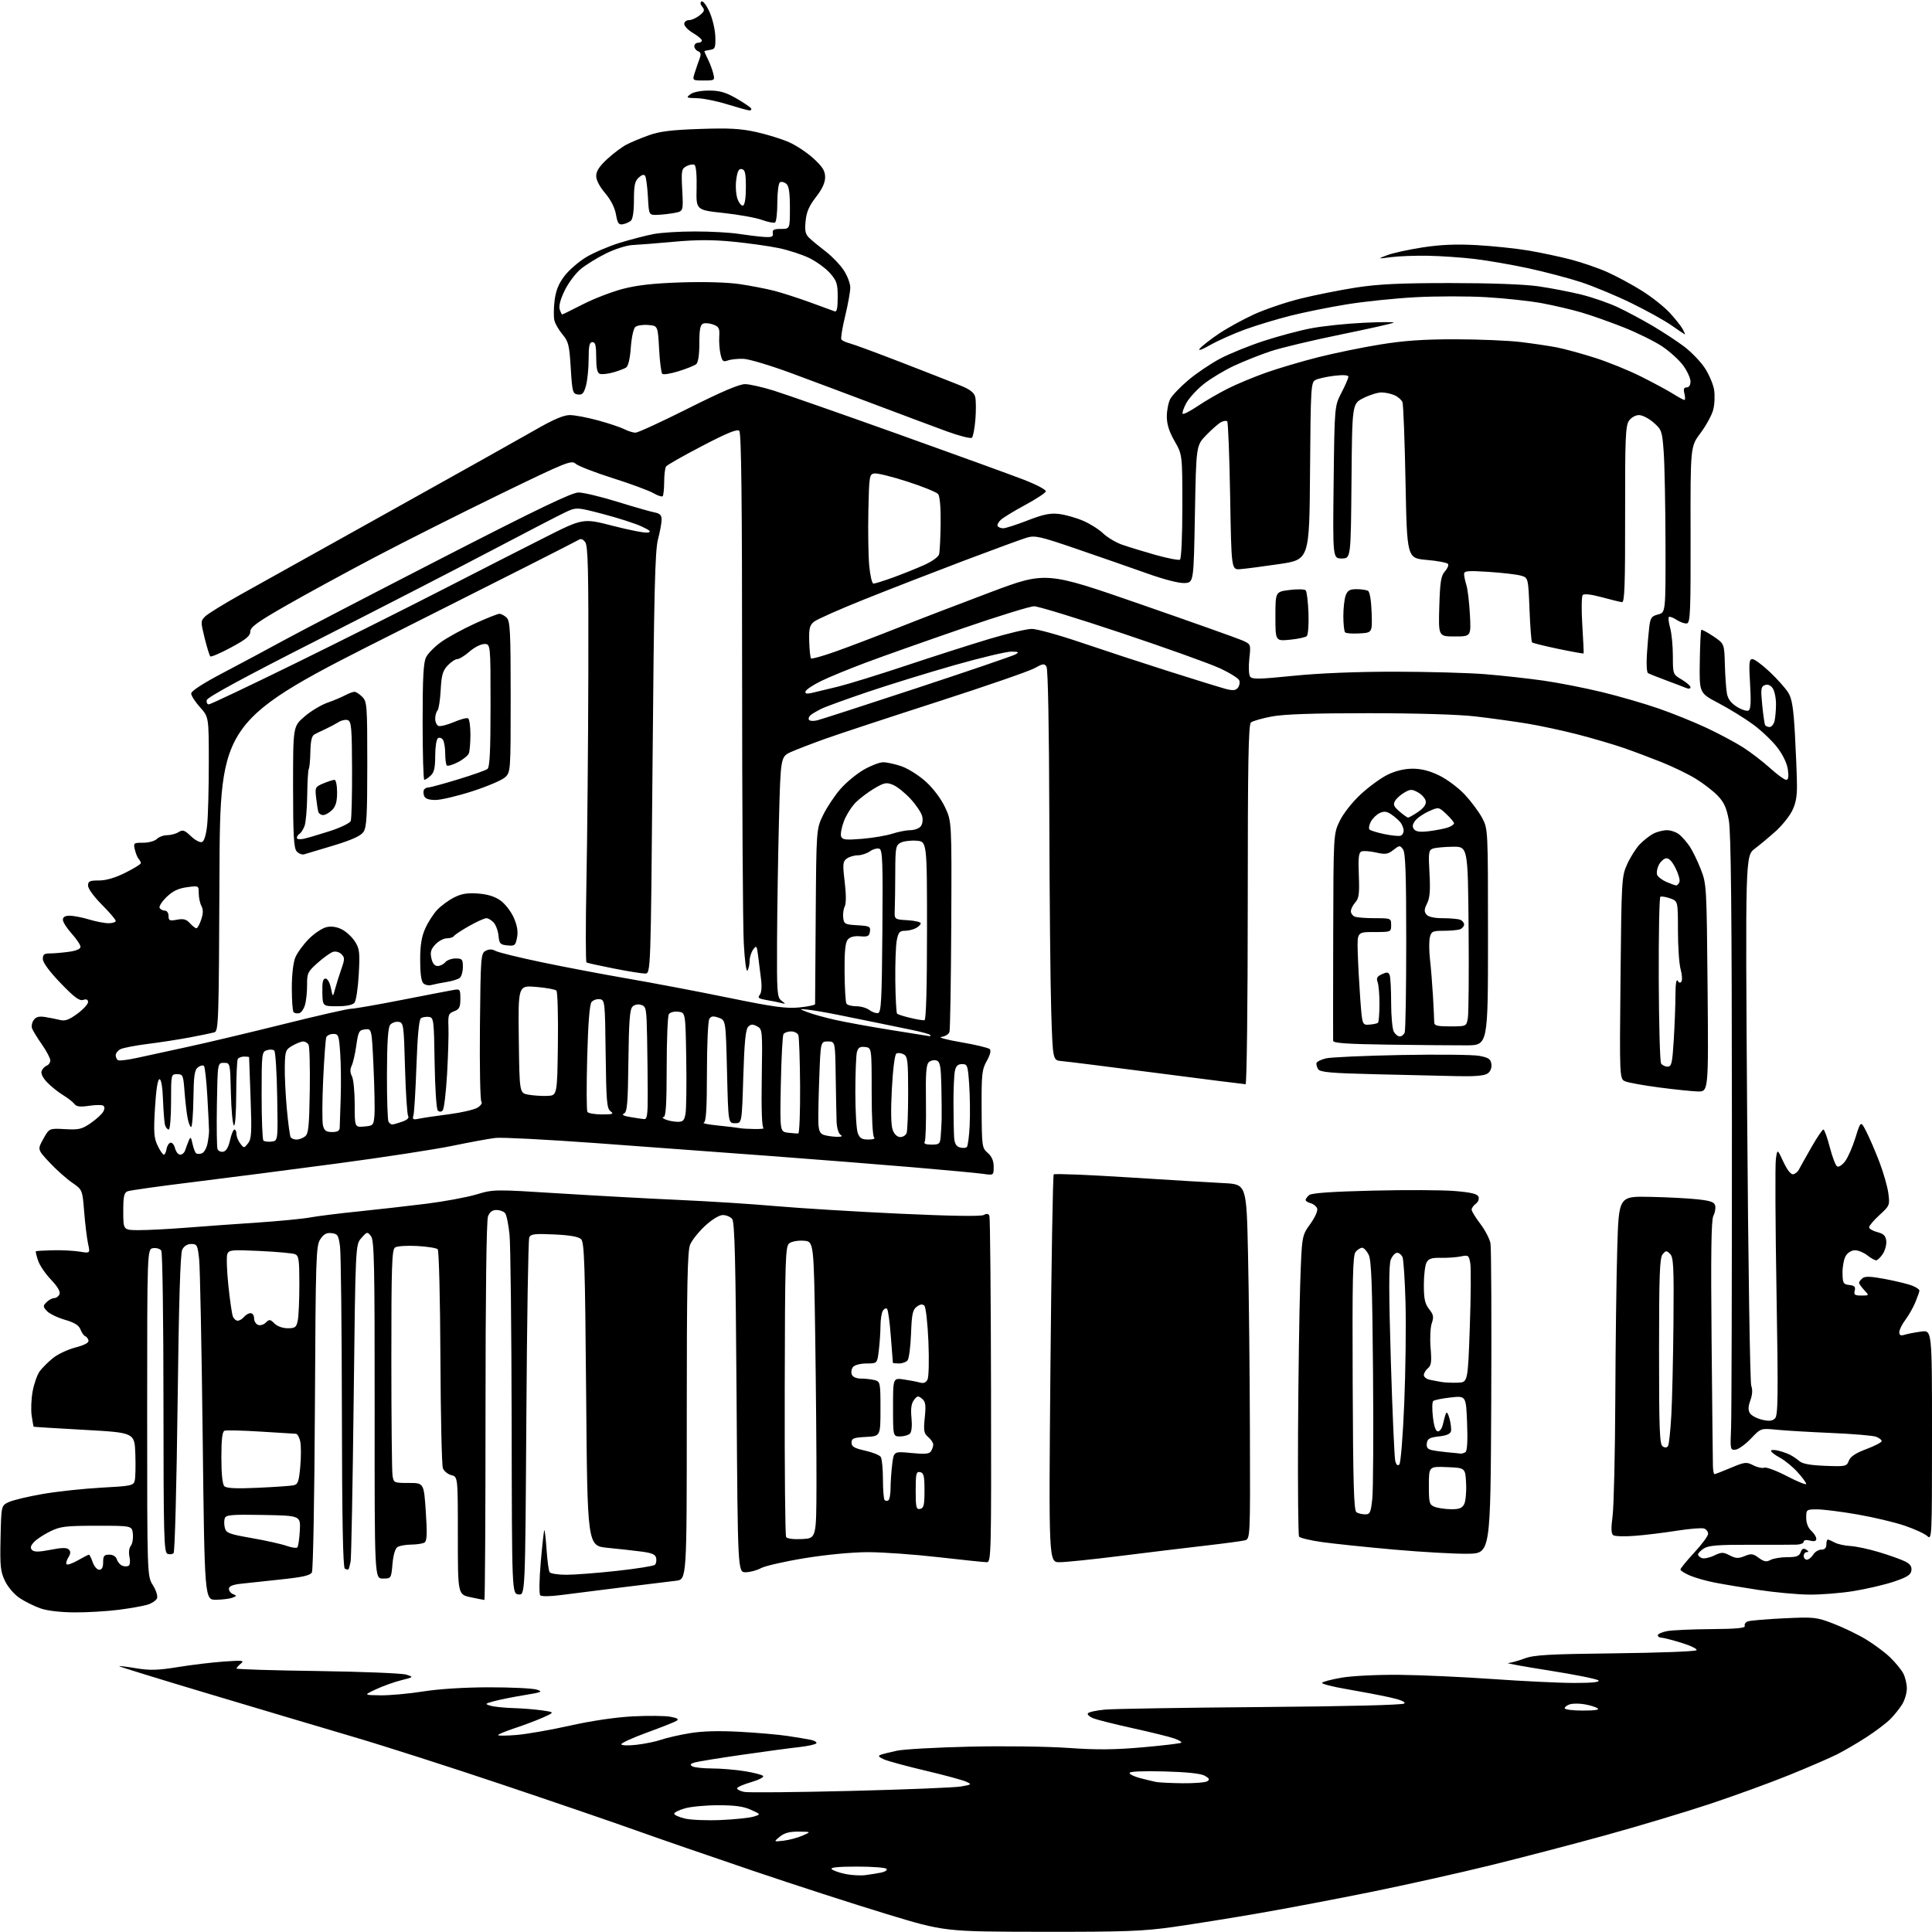 <?xml version="1.0" encoding="UTF-8" standalone="no"?>
<svg 
  version="1.1" 
  xmlns="http://www.w3.org/2000/svg" 
  xmlns:xlink="http://www.w3.org/1999/xlink" 
  xmlns:svg="http://www.w3.org/2000/svg"
  xmlns:rdf="http://www.w3.org/1999/02/22-rdf-syntax-ns#"
  xmlns:cc="http://creativecommons.org/ns#"
  xmlns:dc="http://purl.org/dc/elements/1.1/"
  viewBox="0 0 768 768"
  width="768"
  height="768"
>
<style>svg {background-color: white; }</style>"
<path stroke="none" fill="black" fill-rule="evenodd" d="M414.00,767.92C375.50,767.86 375.50,767.86 352.50,760.88C339.85,757.04 315.77,749.25 299.00,743.56C282.23,737.88 261.30,730.65 252.50,727.50C243.70,724.35 219.85,716.18 199.50,709.35C179.15,702.51 152.60,694.00 140.50,690.44C128.40,686.87 102.43,679.14 82.80,673.26C63.16,667.39 47.20,662.46 47.34,662.32C47.48,662.19 50.59,662.57 54.25,663.18C59.61,664.06 62.81,663.97 70.70,662.69C76.09,661.81 84.33,660.82 89.00,660.49C96.44,659.96 97.28,660.06 95.75,661.30C94.79,662.08 94.00,662.97 94.00,663.27C94.00,663.57 108.51,664.02 126.25,664.26C143.99,664.51 159.85,665.15 161.50,665.69C164.50,666.66 164.50,666.66 159.50,667.92C156.75,668.60 152.25,670.22 149.50,671.50C144.50,673.83 144.50,673.83 151.26,673.92C154.97,673.96 162.62,673.27 168.26,672.37C174.55,671.38 184.67,670.74 194.50,670.73C203.30,670.73 211.79,671.14 213.36,671.65C215.93,672.47 215.40,672.71 208.36,673.85C204.04,674.56 198.70,675.63 196.50,676.22C192.73,677.25 192.64,677.35 195.00,678.06C196.38,678.47 200.43,678.88 204.00,678.99C207.57,679.09 212.75,679.51 215.50,679.91C220.50,680.64 220.50,680.64 216.00,682.67C213.53,683.78 208.46,685.70 204.75,686.93C201.04,688.16 198.00,689.42 198.00,689.73C198.00,690.04 201.34,690.01 205.42,689.67C209.50,689.32 219.06,687.65 226.67,685.94C235.18,684.04 244.77,682.63 251.59,682.28C257.69,681.97 264.41,682.04 266.52,682.44C269.35,682.97 269.98,683.40 268.93,684.06C268.14,684.56 262.89,686.64 257.25,688.69C251.61,690.75 247.00,692.84 247.00,693.34C247.00,693.87 249.54,693.97 253.02,693.58C256.33,693.20 260.72,692.30 262.77,691.58C264.82,690.86 269.87,689.70 274.00,689.00C279.06,688.15 285.55,687.95 294.00,688.41C300.87,688.78 309.43,689.52 313.00,690.06C316.57,690.60 320.74,691.29 322.26,691.60C323.78,691.91 324.79,692.53 324.51,692.98C324.23,693.43 321.19,694.11 317.75,694.49C314.31,694.86 304.07,696.24 295.00,697.55C285.93,698.86 277.45,700.23 276.17,700.60C274.42,701.11 274.17,701.49 275.17,702.12C275.90,702.59 279.43,702.98 283.00,702.99C286.57,703.00 292.43,703.49 296.00,704.07C299.57,704.64 302.88,705.49 303.35,705.96C303.82,706.42 301.68,707.53 298.60,708.43C295.52,709.32 293.00,710.44 293.00,710.90C293.00,711.37 294.29,712.01 295.86,712.32C297.43,712.64 316.45,712.46 338.11,711.92C359.77,711.39 379.52,710.59 382.00,710.16C386.34,709.39 386.41,709.32 384.00,708.22C382.62,707.59 375.43,705.64 368.01,703.89C360.59,702.14 353.17,700.13 351.51,699.43C349.35,698.51 348.92,697.99 350.00,697.58C350.82,697.26 353.75,696.53 356.50,695.94C359.25,695.35 372.30,694.62 385.50,694.32C398.70,694.01 416.25,694.24 424.50,694.82C435.97,695.63 442.98,695.57 454.28,694.58C462.41,693.86 469.30,693.04 469.58,692.75C469.87,692.46 468.62,691.71 466.80,691.07C464.99,690.43 457.65,688.61 450.50,687.04C443.35,685.46 436.24,683.68 434.69,683.09C433.14,682.49 432.14,681.59 432.45,681.08C432.76,680.57 435.83,679.90 439.26,679.59C442.69,679.28 470.65,678.82 501.38,678.58C535.34,678.31 557.64,677.76 558.23,677.17C558.85,676.55 556.75,675.67 552.35,674.70C548.58,673.87 540.90,672.41 535.28,671.45C529.66,670.49 525.28,669.36 525.54,668.94C525.79,668.52 529.27,667.61 533.25,666.91C537.32,666.20 547.30,665.70 556.00,665.77C564.52,665.84 581.36,666.60 593.41,667.45C605.46,668.30 620.06,669.00 625.86,669.00C632.95,669.00 636.07,668.67 635.39,667.99C634.83,667.43 626.08,665.68 615.94,664.08C605.80,662.49 598.40,661.14 599.50,661.08C600.60,661.02 603.52,660.21 606.00,659.28C609.78,657.86 615.51,657.53 642.00,657.22C659.33,657.02 673.89,656.47 674.37,656.00C674.86,655.53 672.24,654.23 668.52,653.08C664.82,651.94 661.16,651.00 660.39,651.00C659.63,651.00 659.00,650.57 659.00,650.05C659.00,649.52 660.67,648.78 662.71,648.39C664.76,648.01 672.64,647.65 680.22,647.60C690.29,647.53 693.90,647.18 693.57,646.33C693.33,645.69 693.86,644.88 694.75,644.54C695.65,644.20 702.08,643.64 709.03,643.31C721.11,642.73 722.01,642.83 728.72,645.39C732.58,646.87 738.39,649.66 741.62,651.60C744.86,653.54 749.22,656.78 751.33,658.81C753.44,660.84 755.80,663.72 756.58,665.20C757.36,666.69 758.00,669.39 758.00,671.20C757.99,673.02 757.16,675.85 756.14,677.50C755.12,679.15 752.99,681.81 751.40,683.40C749.80,685.00 745.58,688.20 742.00,690.52C738.42,692.84 733.15,695.92 730.28,697.37C727.41,698.82 718.86,702.52 711.28,705.59C703.70,708.67 689.40,713.87 679.50,717.16C669.60,720.44 650.92,726.04 638.00,729.60C625.08,733.16 604.47,738.54 592.22,741.55C579.97,744.56 558.82,749.28 545.22,752.04C531.62,754.81 511.50,758.62 500.50,760.53C489.50,762.44 474.20,764.89 466.50,765.98C454.41,767.70 447.25,767.96 414.00,767.92zM344.00,745.39C345.93,745.14 348.74,744.69 350.26,744.38C351.78,744.08 352.76,743.42 352.45,742.92C352.14,742.41 346.87,742.00 340.74,742.00C333.16,742.00 329.93,742.33 330.62,743.02C331.18,743.58 333.64,744.45 336.07,744.94C338.51,745.44 342.07,745.64 344.00,745.39zM311.50,731.70C313.70,731.44 317.07,730.54 319.00,729.70C322.50,728.16 322.50,728.16 317.50,728.10C313.87,728.06 311.82,728.61 310.00,730.10C307.50,732.16 307.50,732.16 311.50,731.70zM286.50,723.49C292.00,723.25 297.85,722.64 299.50,722.15C302.50,721.24 302.50,721.24 298.50,719.42C295.57,718.08 292.09,717.60 285.50,717.61C280.55,717.61 274.59,718.17 272.25,718.85C269.91,719.52 268.00,720.48 268.00,720.98C268.00,721.48 269.91,722.34 272.25,722.90C274.59,723.46 281.00,723.73 286.50,723.49zM470.00,708.87C474.68,708.92 479.12,708.57 479.89,708.09C480.98,707.40 480.77,706.93 478.89,705.87C477.32,704.99 471.78,704.41 462.75,704.17C454.32,703.95 449.00,704.18 449.00,704.77C449.00,705.31 450.91,706.23 453.25,706.84C455.59,707.44 458.40,708.12 459.50,708.35C460.60,708.58 465.32,708.81 470.00,708.87zM629.25,679.98C634.14,679.97 636.02,679.67 635.02,679.03C634.21,678.52 631.86,677.81 629.81,677.47C627.76,677.12 625.17,677.13 624.04,677.49C622.92,677.84 622.00,678.55 622.00,679.07C622.00,679.58 625.26,679.99 629.25,679.98zM29.59,640.95C24.09,640.92 18.76,640.30 16.09,639.36C13.66,638.51 9.97,636.68 7.88,635.30C5.71,633.87 3.18,630.94 2.01,628.51C0.19,624.76 -0.03,622.69 0.22,611.38C0.50,598.52 0.50,598.52 3.42,597.13C5.02,596.36 11.10,594.90 16.92,593.89C22.74,592.88 33.25,591.75 40.27,591.37C52.11,590.74 53.08,590.54 53.56,588.59C53.85,587.44 53.96,582.67 53.80,578.00C53.50,569.50 53.50,569.50 33.50,568.39C22.50,567.78 13.44,567.22 13.36,567.14C13.29,567.06 12.94,565.09 12.59,562.75C12.24,560.41 12.42,556.02 12.99,553.00C13.55,549.98 14.83,546.40 15.82,545.06C16.82,543.71 19.18,541.37 21.06,539.85C22.95,538.32 26.98,536.43 30.00,535.64C33.63,534.69 35.39,533.74 35.18,532.85C35.00,532.11 34.40,531.34 33.86,531.15C33.32,530.95 32.48,529.75 31.99,528.48C31.36,526.82 29.62,525.74 25.73,524.61C22.77,523.75 19.58,522.19 18.63,521.14C17.04,519.39 17.03,519.11 18.52,517.62C19.41,516.73 20.80,516.00 21.60,516.00C22.41,516.00 23.33,515.29 23.67,514.43C24.05,513.42 22.84,511.36 20.27,508.68C18.06,506.38 15.75,502.96 15.13,501.09C14.50,499.21 14.11,497.56 14.25,497.41C14.40,497.27 17.44,497.08 21.01,497.00C24.58,496.91 29.38,497.16 31.67,497.54C35.84,498.24 35.84,498.24 35.00,494.37C34.54,492.24 33.85,486.55 33.46,481.71C32.76,472.93 32.76,472.93 28.63,470.09C26.36,468.52 22.33,464.93 19.69,462.10C14.88,456.95 14.88,456.95 17.22,452.73C19.57,448.50 19.57,448.50 25.84,448.85C31.37,449.16 32.57,448.88 36.11,446.42C38.32,444.89 40.54,442.85 41.06,441.88C41.67,440.75 41.65,439.90 41.00,439.50C40.45,439.16 37.90,439.19 35.33,439.58C31.83,440.10 30.40,439.92 29.59,438.85C28.99,438.06 26.93,436.45 25.00,435.28C23.07,434.10 20.25,431.83 18.72,430.23C17.01,428.45 16.17,426.71 16.55,425.74C16.88,424.87 17.79,423.91 18.58,423.61C19.36,423.31 20.00,422.37 20.00,421.52C20.00,420.67 18.51,417.85 16.69,415.24C14.87,412.63 13.10,409.76 12.76,408.85C12.42,407.94 12.71,406.42 13.40,405.47C14.34,404.19 15.54,403.89 18.08,404.30C19.96,404.61 22.62,405.14 24.00,405.49C25.87,405.95 27.58,405.32 30.75,402.97C33.09,401.24 35.00,399.16 35.00,398.35C35.00,397.33 34.38,397.06 33.05,397.48C31.55,397.96 29.50,396.43 24.09,390.80C19.72,386.26 17.05,382.65 17.03,381.25C17.01,379.43 17.55,379.00 19.86,379.00C21.43,379.00 24.81,378.71 27.36,378.36C30.30,377.96 32.00,377.23 32.00,376.37C32.00,375.62 30.43,373.26 28.50,371.13C26.58,369.00 25.00,366.52 25.00,365.63C25.00,364.52 25.87,364.00 27.75,364.01C29.26,364.02 32.71,364.69 35.41,365.51C38.11,366.33 41.60,367.00 43.16,367.00C44.72,367.00 46.00,366.58 46.00,366.07C46.00,365.55 43.52,362.66 40.50,359.63C37.38,356.51 35.00,353.24 35.00,352.07C35.00,350.30 35.62,350.00 39.34,350.00C42.19,350.00 45.80,348.94 49.84,346.92C53.23,345.23 56.00,343.52 56.00,343.12C56.00,342.72 55.61,341.97 55.13,341.45C54.65,340.93 53.97,339.26 53.61,337.75C52.99,335.10 53.11,335.00 56.91,335.00C59.09,335.00 61.53,334.33 62.36,333.50C63.18,332.68 65.02,332.00 66.44,332.00C67.86,332.00 69.91,331.45 70.98,330.78C72.65,329.73 73.36,329.97 75.91,332.41C77.54,333.98 79.51,335.02 80.29,334.72C81.18,334.38 81.93,331.90 82.35,327.94C82.71,324.51 83.00,313.45 83.00,303.36C83.00,285.01 83.00,285.01 79.50,281.13C77.58,279.00 76.00,276.55 76.00,275.68C76.00,274.69 80.66,271.67 88.75,267.42C95.76,263.74 106.67,257.90 113.00,254.44C119.33,250.98 147.45,236.36 175.50,221.95C213.81,202.27 227.37,195.75 230.00,195.77C231.93,195.77 238.90,197.45 245.50,199.49C252.10,201.53 258.74,203.43 260.25,203.71C262.32,204.10 263.00,204.81 263.00,206.56C263.00,207.85 262.35,211.40 261.55,214.45C260.38,218.96 259.97,235.65 259.40,303.50C258.68,387.00 258.68,387.00 256.41,387.00C255.17,387.00 249.57,386.10 243.97,384.99C238.37,383.89 233.50,382.81 233.14,382.59C232.79,382.37 232.78,367.86 233.12,350.35C233.46,332.83 233.80,295.75 233.87,267.94C233.98,226.95 233.74,217.03 232.65,215.54C231.75,214.31 230.88,214.00 230.03,214.60C229.33,215.09 196.98,231.47 158.13,251.00C87.50,286.50 87.50,286.50 87.24,348.19C87.00,405.84 86.87,409.90 85.24,410.37C84.28,410.64 79.90,411.55 75.50,412.38C71.10,413.21 63.48,414.39 58.57,415.00C53.66,415.62 48.82,416.56 47.82,417.10C46.82,417.63 46.00,418.70 46.00,419.48C46.00,420.25 46.41,421.14 46.91,421.44C47.41,421.75 50.90,421.32 54.66,420.49C58.42,419.66 67.58,417.66 75.00,416.06C82.42,414.46 99.47,410.41 112.87,407.07C126.28,403.73 138.27,401.00 139.52,401.00C140.77,401.00 149.82,399.43 159.65,397.50C169.47,395.58 178.74,393.79 180.25,393.53C182.87,393.07 183.00,393.24 183.00,397.05C183.00,400.38 182.59,401.21 180.53,401.99C178.28,402.84 178.07,403.42 178.27,408.22C178.39,411.12 178.14,419.57 177.72,426.98C177.29,434.39 176.51,440.89 175.97,441.43C175.34,442.06 174.66,442.06 174.02,441.42C173.48,440.88 172.93,432.43 172.77,422.47C172.51,405.36 172.40,404.49 170.50,404.24C169.40,404.10 167.98,404.33 167.34,404.75C166.57,405.25 165.97,411.60 165.55,423.50C165.20,433.40 164.66,442.35 164.35,443.39C163.86,445.01 164.17,445.19 166.64,444.68C168.21,444.35 173.55,443.56 178.50,442.93C183.45,442.29 188.56,441.10 189.86,440.29C191.16,439.47 191.83,438.43 191.36,437.96C190.89,437.49 190.63,424.04 190.78,408.07C191.05,380.36 191.15,378.99 193.03,377.98C194.42,377.24 195.60,377.25 197.03,378.02C198.15,378.62 206.39,380.64 215.35,382.51C224.30,384.39 239.70,387.31 249.56,389.01C259.43,390.71 277.40,394.12 289.50,396.60C307.62,400.31 312.60,400.99 317.75,400.47C321.19,400.12 324.01,399.54 324.01,399.17C324.02,398.80 324.13,382.98 324.26,364.00C324.50,329.50 324.50,329.50 327.26,323.88C328.78,320.79 331.88,316.15 334.15,313.57C336.41,310.99 340.57,307.57 343.39,305.95C346.20,304.34 349.66,303.01 351.07,303.01C352.49,303.00 355.75,303.72 358.32,304.59C360.89,305.47 365.22,308.19 367.94,310.64C370.91,313.30 373.99,317.39 375.62,320.80C378.33,326.50 378.33,326.50 378.14,367.50C378.03,390.05 377.71,409.26 377.43,410.19C377.14,411.12 375.69,412.02 374.20,412.19C372.72,412.36 376.22,413.31 382.00,414.30C387.77,415.29 392.92,416.52 393.44,417.04C394.03,417.63 393.58,419.40 392.25,421.76C390.33,425.18 390.14,427.01 390.21,440.90C390.29,455.74 390.37,456.34 392.65,458.31C394.26,459.72 395.00,461.43 395.00,463.79C395.00,467.23 395.00,467.23 390.75,466.62C388.41,466.29 375.93,465.12 363.00,464.02C350.07,462.92 324.43,460.89 306.00,459.51C287.57,458.13 256.52,455.83 237.00,454.41C217.47,452.99 199.47,452.06 197.00,452.34C194.53,452.62 186.88,454.02 180.00,455.45C173.12,456.88 152.43,460.06 134.00,462.51C115.57,464.97 89.69,468.30 76.49,469.93C63.28,471.55 51.69,473.18 50.74,473.55C49.30,474.10 49.00,475.51 49.00,481.61C49.00,489.00 49.00,489.00 55.25,489.00C58.69,489.01 67.12,488.57 74.00,488.03C80.88,487.49 93.56,486.57 102.20,486.00C110.83,485.42 120.29,484.51 123.21,483.97C126.13,483.43 134.82,482.34 142.51,481.56C150.20,480.77 162.35,479.39 169.50,478.50C176.65,477.60 185.60,475.94 189.39,474.81C196.21,472.77 196.50,472.76 222.39,474.40C236.75,475.30 258.18,476.47 270.00,477.00C281.82,477.52 299.15,478.63 308.50,479.46C317.85,480.28 339.84,481.63 357.38,482.45C377.80,483.40 389.89,483.59 391.03,482.99C392.28,482.31 392.95,482.42 393.31,483.37C393.59,484.10 393.88,515.36 393.95,552.85C394.08,617.75 394.00,621.00 392.29,621.00C391.30,621.00 382.62,620.10 373.00,619.00C363.38,617.90 350.78,617.00 345.00,617.01C338.79,617.02 328.58,617.98 320.00,619.38C312.02,620.67 304.15,622.47 302.50,623.36C300.85,624.26 298.10,624.99 296.39,624.99C293.27,625.00 293.27,625.00 292.80,555.55C292.43,500.89 292.06,485.78 291.04,484.55C290.34,483.70 288.68,483.00 287.36,483.00C285.92,483.00 283.09,484.72 280.33,487.25C277.79,489.59 275.10,492.95 274.35,494.72C273.26,497.31 273.00,510.56 273.00,562.91C273.00,627.88 273.00,627.88 268.75,628.37C266.41,628.64 256.85,629.81 247.50,630.97C238.15,632.12 227.16,633.51 223.07,634.05C218.83,634.62 215.27,634.67 214.77,634.17C214.27,633.67 214.35,628.00 214.96,620.96C215.55,614.18 216.19,608.48 216.37,608.29C216.56,608.11 216.96,611.54 217.26,615.91C217.56,620.29 218.10,624.35 218.46,624.94C218.82,625.52 221.81,626.00 225.10,626.00C228.39,626.00 237.48,625.30 245.29,624.44C253.11,623.58 259.88,622.50 260.34,622.04C260.81,621.59 261.03,620.38 260.84,619.36C260.57,617.93 259.22,617.33 254.99,616.78C251.97,616.38 245.90,615.71 241.50,615.28C233.50,614.50 233.50,614.50 233.00,554.29C232.57,502.53 232.29,493.86 231.00,492.60C229.98,491.60 226.56,491.00 220.30,490.71C212.54,490.35 210.99,490.53 210.39,491.89C209.99,492.78 209.47,525.14 209.23,563.81C208.78,634.11 208.78,634.11 206.14,633.81C203.50,633.50 203.50,633.50 203.39,565.83C203.32,528.61 202.95,494.86 202.55,490.83C202.15,486.80 201.36,482.94 200.79,482.25C200.22,481.56 198.67,481.00 197.35,481.00C195.69,481.00 194.65,481.79 193.98,483.57C193.37,485.15 193.00,514.80 193.00,561.07C193.00,602.28 192.80,636.00 192.55,636.00C192.30,636.00 189.83,635.51 187.05,634.92C182.00,633.83 182.00,633.83 182.00,610.44C182.00,587.04 182.00,587.04 179.42,586.39C178.00,586.03 176.48,584.79 176.05,583.62C175.61,582.45 175.17,562.60 175.07,539.50C174.97,516.40 174.49,497.10 174.00,496.60C173.51,496.11 169.82,495.52 165.80,495.30C161.79,495.08 157.84,495.34 157.03,495.89C155.78,496.74 155.56,503.23 155.57,540.19C155.57,564.01 155.78,584.85 156.03,586.50C156.49,589.45 156.60,589.50 162.50,589.50C168.50,589.50 168.50,589.50 169.26,600.93C169.85,609.72 169.73,612.55 168.76,613.17C168.07,613.61 165.70,613.98 163.50,614.00C161.30,614.02 158.83,614.45 158.02,614.97C157.10,615.55 156.33,618.13 156.02,621.70C155.50,627.49 155.50,627.50 152.19,627.50C148.89,627.50 148.89,627.50 148.93,560.42C148.96,502.65 148.76,493.07 147.49,491.42C146.04,489.55 145.94,489.57 143.66,492.12C141.31,494.75 141.31,494.75 140.59,556.35C140.20,590.23 139.65,619.19 139.38,620.71C139.10,622.22 138.71,623.62 138.51,623.83C138.30,624.03 137.65,623.90 137.07,623.54C136.33,623.09 135.97,603.86 135.91,561.69C135.86,528.04 135.53,498.25 135.16,495.50C134.57,491.02 134.22,490.47 131.81,490.19C129.79,489.96 128.68,490.56 127.31,492.64C125.62,495.23 125.48,499.61 125.18,559.40C125.01,594.59 124.47,624.12 123.99,625.02C123.32,626.28 120.35,626.95 111.31,627.89C104.81,628.56 97.59,629.34 95.25,629.62C92.41,629.96 91.00,630.61 91.00,631.59C91.00,632.40 91.75,633.35 92.68,633.71C94.18,634.28 94.15,634.43 92.43,635.10C91.37,635.52 88.44,635.89 85.91,635.93C81.33,636.00 81.33,636.00 80.57,571.25C80.15,535.64 79.52,503.80 79.16,500.50C78.55,494.96 78.31,494.50 76.03,494.50C74.47,494.50 73.15,495.33 72.44,496.75C71.67,498.28 71.09,517.70 70.60,557.75C70.21,590.06 69.50,616.90 69.01,617.38C68.53,617.87 67.43,617.99 66.57,617.66C65.17,617.13 65.00,610.67 64.98,557.78C64.98,525.18 64.59,497.90 64.12,497.16C63.66,496.43 62.20,495.98 60.89,496.16C58.50,496.50 58.50,496.50 58.50,561.50C58.50,626.50 58.50,626.50 60.77,630.12C62.02,632.11 62.77,634.45 62.43,635.32C62.10,636.19 60.40,637.34 58.66,637.88C56.92,638.42 51.72,639.34 47.09,639.93C42.47,640.52 34.59,640.98 29.59,640.95zM719.00,633.88C714.33,633.82 705.33,632.98 699.00,632.02C692.67,631.05 684.80,629.73 681.50,629.08C678.20,628.43 673.81,627.18 671.75,626.30C669.69,625.42 668.00,624.34 668.00,623.91C668.00,623.47 670.48,620.44 673.50,617.17C676.52,613.91 679.00,610.55 679.00,609.72C679.00,608.89 678.30,607.94 677.44,607.62C676.58,607.29 671.74,607.67 666.69,608.47C661.64,609.27 654.12,610.19 650.00,610.51C645.88,610.84 641.97,610.73 641.32,610.28C640.45,609.68 640.38,607.61 641.04,602.48C641.53,598.64 642.01,577.73 642.11,556.00C642.20,534.27 642.55,507.27 642.89,496.00C643.50,475.50 643.50,475.50 656.00,475.77C662.88,475.91 671.42,476.36 674.99,476.77C680.21,477.36 681.54,477.87 681.84,479.38C682.03,480.42 681.69,482.22 681.07,483.38C680.25,484.90 680.06,498.70 680.38,532.50C680.62,558.35 680.86,580.96 680.91,582.75C680.96,584.54 681.24,586.00 681.53,586.00C681.82,586.00 684.75,584.87 688.04,583.48C693.61,581.14 694.23,581.07 696.95,582.47C698.56,583.31 700.53,583.73 701.34,583.42C702.14,583.12 706.22,584.64 710.40,586.82C714.58,589.00 718.00,590.38 718.00,589.89C718.00,589.40 716.45,587.29 714.55,585.19C712.65,583.09 709.50,580.51 707.55,579.46C705.60,578.41 704.00,577.19 704.00,576.75C704.00,576.32 705.24,576.26 706.75,576.62C708.26,576.98 710.40,577.72 711.50,578.27C712.60,578.81 714.30,579.96 715.29,580.82C716.52,581.90 719.67,582.47 725.56,582.69C733.69,583.00 734.08,582.92 734.94,580.66C735.57,579.00 737.64,577.63 741.92,576.03C745.26,574.78 748.00,573.35 748.00,572.85C748.00,572.36 746.99,571.58 745.75,571.12C744.51,570.66 736.52,569.99 728.00,569.63C719.48,569.26 709.68,568.69 706.23,568.34C699.96,567.72 699.96,567.72 696.01,571.87C693.84,574.15 691.10,576.12 689.91,576.26C687.81,576.49 687.76,576.23 688.13,567.50C688.33,562.55 688.48,507.65 688.46,445.50C688.43,362.94 688.10,330.77 687.24,326.08C686.32,321.10 685.32,318.89 682.78,316.26C680.97,314.39 677.02,311.35 674.00,309.51C670.98,307.67 664.90,304.73 660.50,302.97C656.10,301.21 649.35,298.67 645.50,297.34C641.65,296.00 633.55,293.62 627.50,292.04C621.45,290.47 612.23,288.48 607.00,287.62C601.77,286.77 592.55,285.49 586.50,284.79C579.83,284.01 563.11,283.51 544.00,283.51C522.09,283.50 510.38,283.90 505.52,284.82C501.68,285.55 497.97,286.61 497.27,287.19C496.27,288.02 496.00,303.18 496.00,359.62C496.00,398.88 495.61,431.00 495.14,431.00C494.67,431.00 478.81,428.99 459.89,426.54C440.98,424.09 423.93,421.95 422.00,421.79C418.50,421.50 418.50,421.50 417.88,402.00C417.54,391.27 417.20,356.40 417.12,324.50C417.03,289.10 416.59,265.92 416.00,265.00C415.16,263.70 414.54,263.77 411.27,265.61C409.20,266.78 391.77,272.80 372.56,279.00C353.34,285.20 333.39,291.78 328.23,293.62C323.06,295.47 316.92,297.83 314.57,298.86C310.31,300.75 310.31,300.75 309.65,326.13C309.29,340.08 308.95,361.60 308.89,373.93C308.79,394.70 308.92,396.47 310.64,397.79C312.43,399.15 312.43,399.19 310.50,398.69C309.40,398.41 306.78,397.88 304.68,397.53C301.57,397.00 301.07,396.62 302.00,395.50C302.71,394.64 302.91,392.33 302.53,389.31C302.20,386.67 301.67,382.48 301.37,380.02C300.85,375.88 300.70,375.69 299.40,377.46C298.63,378.52 297.99,380.53 297.98,381.94C297.98,383.35 297.60,385.09 297.14,385.81C296.66,386.56 296.04,381.98 295.66,374.90C295.30,368.18 295.00,319.87 295.00,267.54C295.00,198.83 294.69,172.09 293.88,171.28C293.06,170.46 289.17,172.04 279.13,177.27C271.64,181.17 265.17,184.85 264.77,185.44C264.36,186.02 264.02,188.79 264.02,191.58C264.01,194.38 263.74,196.93 263.42,197.25C263.10,197.57 261.41,197.01 259.67,196.00C257.92,195.00 250.67,192.32 243.55,190.06C236.43,187.81 229.81,185.23 228.82,184.34C227.16,182.83 225.14,183.65 198.77,196.46C183.22,204.02 161.05,215.17 149.50,221.24C137.95,227.31 121.97,236.01 114.00,240.57C102.25,247.29 99.50,249.28 99.50,251.06C99.50,252.78 97.81,254.17 91.84,257.38C87.63,259.65 83.92,261.24 83.59,260.92C83.27,260.60 82.26,257.31 81.34,253.61C79.74,247.12 79.75,246.81 81.59,245.01C82.64,243.98 88.90,240.12 95.50,236.42C102.10,232.73 128.88,217.80 155.00,203.25C181.12,188.70 207.11,174.14 212.75,170.90C219.89,166.78 224.05,165.00 226.49,165.00C228.41,165.00 233.47,165.95 237.74,167.12C242.01,168.28 246.72,169.86 248.20,170.62C249.69,171.38 251.68,172.00 252.62,172.00C253.57,172.00 263.04,167.64 273.67,162.30C287.10,155.56 293.99,152.63 296.28,152.70C298.08,152.75 303.15,153.90 307.53,155.26C311.91,156.62 333.95,164.33 356.50,172.38C379.05,180.44 401.68,188.65 406.80,190.63C412.09,192.67 415.94,194.71 415.73,195.36C415.53,195.99 411.84,198.40 407.53,200.73C403.23,203.05 398.88,205.70 397.88,206.61C396.87,207.52 396.29,208.66 396.58,209.13C396.88,209.61 397.88,210.00 398.81,210.00C399.74,209.99 404.09,208.59 408.49,206.88C414.75,204.45 417.45,203.89 420.99,204.31C423.47,204.61 427.75,205.81 430.50,206.99C433.25,208.16 436.85,210.43 438.50,212.02C440.16,213.61 443.53,215.63 446.00,216.51C448.48,217.38 454.46,219.21 459.30,220.58C464.14,221.94 468.53,222.79 469.05,222.47C469.60,222.13 470.00,213.24 470.00,201.31C470.00,180.74 470.00,180.74 466.92,175.35C464.76,171.59 463.83,168.65 463.83,165.58C463.83,163.17 464.44,160.04 465.18,158.62C465.92,157.21 469.18,153.80 472.42,151.06C475.67,148.32 481.37,144.48 485.09,142.52C488.82,140.56 496.56,137.42 502.29,135.55C508.02,133.67 516.49,131.40 521.11,130.52C525.72,129.63 535.12,128.64 542.00,128.31C548.88,127.99 554.27,127.96 554.00,128.25C553.73,128.54 544.27,130.67 533.00,132.97C521.73,135.27 509.15,138.27 505.07,139.63C500.98,141.00 494.45,143.59 490.57,145.40C486.68,147.21 481.25,150.48 478.50,152.67C475.75,154.86 472.62,158.29 471.54,160.29C470.47,162.29 469.84,164.18 470.15,164.49C470.47,164.80 473.15,163.42 476.11,161.42C479.07,159.42 484.43,156.31 488.00,154.51C491.57,152.70 498.50,149.82 503.38,148.10C508.27,146.37 517.55,143.63 524.01,142.00C530.47,140.37 541.53,138.09 548.60,136.95C558.06,135.41 565.93,134.86 578.47,134.87C587.84,134.88 599.55,135.37 604.50,135.96C609.45,136.56 615.98,137.53 619.00,138.12C622.02,138.72 628.77,140.57 634.00,142.23C639.23,143.89 647.52,147.26 652.42,149.72C657.33,152.18 663.06,155.28 665.16,156.60C667.25,157.92 669.24,159.00 669.59,159.00C669.93,159.00 669.93,157.88 669.59,156.50C669.13,154.66 669.36,154.00 670.48,154.00C671.41,154.00 672.00,153.09 672.00,151.65C672.00,150.36 670.71,147.51 669.12,145.33C667.54,143.15 663.74,139.69 660.67,137.65C657.60,135.62 650.68,132.21 645.29,130.08C639.91,127.95 632.35,125.29 628.50,124.16C624.65,123.03 617.62,121.40 612.89,120.52C608.15,119.65 598.25,118.57 590.89,118.14C583.52,117.70 570.83,117.71 562.67,118.15C554.52,118.59 542.18,119.87 535.27,121.00C528.35,122.12 518.24,124.17 512.78,125.55C507.33,126.94 499.25,129.39 494.81,131.01C490.37,132.63 484.22,135.38 481.13,137.12C477.64,139.09 476.06,139.63 476.97,138.54C477.77,137.58 481.08,134.98 484.34,132.77C487.59,130.56 493.91,127.07 498.38,125.02C502.84,122.97 511.23,120.12 517.00,118.70C522.77,117.27 532.67,115.30 539.00,114.31C547.85,112.94 556.49,112.52 576.50,112.52C592.54,112.52 605.95,113.01 611.50,113.81C616.45,114.52 624.10,116.00 628.50,117.08C632.90,118.16 639.42,120.42 642.99,122.08C646.55,123.75 652.85,127.12 656.99,129.56C661.12,132.01 666.75,135.70 669.50,137.78C672.25,139.86 675.90,143.63 677.61,146.17C679.31,148.72 681.01,152.67 681.38,154.96C681.74,157.25 681.58,160.86 681.00,162.99C680.43,165.11 678.16,169.24 675.96,172.17C671.96,177.50 671.96,177.50 672.03,212.50C672.10,242.79 671.91,247.54 670.61,247.81C669.79,247.98 667.95,247.36 666.53,246.43C665.10,245.49 663.69,244.97 663.40,245.27C663.10,245.57 663.33,247.54 663.92,249.66C664.51,251.77 664.99,256.78 664.99,260.78C665.00,268.05 665.01,268.07 668.50,270.13C670.42,271.27 672.00,272.65 672.00,273.21C672.00,273.78 671.24,273.90 670.25,273.48C669.29,273.08 665.68,271.71 662.23,270.42C658.78,269.14 655.57,267.85 655.09,267.56C654.62,267.26 654.42,263.98 654.66,260.26C654.89,256.54 655.32,251.59 655.60,249.26C656.05,245.57 656.50,244.93 659.12,244.25C662.12,243.47 662.12,243.47 662.06,215.99C662.02,200.87 661.70,184.55 661.35,179.73C660.74,171.34 660.56,170.82 657.32,167.98C655.46,166.34 652.85,165.00 651.52,165.00C650.16,165.00 648.43,165.98 647.54,167.25C646.17,169.20 645.96,174.18 646.01,204.50C646.05,232.38 645.80,239.47 644.78,239.37C644.08,239.30 640.47,238.42 636.76,237.41C632.51,236.26 629.70,235.94 629.15,236.54C628.68,237.07 628.61,242.45 628.99,248.50C629.37,254.55 629.61,259.61 629.51,259.75C629.41,259.89 624.88,259.07 619.43,257.94C613.99,256.80 609.30,255.64 609.02,255.36C608.73,255.07 608.27,249.17 608.00,242.24C607.50,229.64 607.50,229.64 604.50,228.80C602.85,228.34 597.11,227.68 591.75,227.33C583.46,226.79 582.00,226.92 582.00,228.20C582.00,229.03 582.42,231.01 582.92,232.60C583.43,234.20 584.05,239.44 584.31,244.25C584.78,253.00 584.78,253.00 578.28,253.00C571.79,253.00 571.79,253.00 572.14,241.10C572.44,231.27 572.82,228.86 574.35,227.17C575.36,226.04 575.94,224.71 575.62,224.19C575.30,223.68 571.50,222.95 567.18,222.58C559.31,221.89 559.31,221.89 558.72,191.69C558.40,175.09 557.85,160.77 557.51,159.89C557.17,159.00 555.77,157.76 554.40,157.14C553.03,156.51 550.67,156.00 549.16,156.00C547.66,156.00 544.42,157.01 541.96,158.25C537.50,160.50 537.50,160.50 537.24,191.25C536.97,222.00 536.97,222.00 533.38,222.00C529.79,222.00 529.79,222.00 530.14,191.71C530.50,161.42 530.50,161.42 533.25,156.12C534.76,153.20 536.00,150.34 536.00,149.77C536.00,149.09 534.05,148.95 530.39,149.38C527.31,149.75 523.94,150.50 522.91,151.05C521.13,152.00 521.01,153.96 520.76,187.26C520.50,222.46 520.50,222.46 508.50,224.23C501.90,225.20 494.93,226.11 493.00,226.25C489.50,226.50 489.50,226.50 489.00,197.33C488.73,181.29 488.20,167.86 487.84,167.50C487.47,167.14 486.35,167.29 485.34,167.84C484.33,168.39 481.70,170.70 479.50,172.97C475.50,177.09 475.50,177.09 475.00,204.30C474.50,231.50 474.50,231.50 471.00,231.77C468.86,231.93 463.04,230.46 456.00,227.95C449.68,225.71 437.14,221.34 428.14,218.26C413.33,213.18 411.43,212.75 408.14,213.73C406.14,214.33 394.82,218.48 383.00,222.95C371.18,227.43 353.45,234.31 343.60,238.26C333.76,242.20 324.76,246.19 323.60,247.13C321.83,248.56 321.53,249.81 321.68,255.01C321.78,258.41 322.10,261.43 322.40,261.73C322.69,262.03 327.11,260.79 332.22,258.97C337.32,257.16 348.25,253.00 356.50,249.73C364.75,246.45 381.46,240.03 393.63,235.46C415.76,227.14 415.76,227.14 453.13,240.11C473.68,247.24 492.02,253.76 493.87,254.58C497.25,256.09 497.25,256.09 496.63,261.79C496.29,264.93 496.41,268.13 496.90,268.90C497.67,270.09 500.20,270.05 514.15,268.64C524.48,267.60 539.34,267.00 554.50,267.01C567.70,267.02 583.90,267.47 590.50,268.01C597.10,268.55 607.45,269.69 613.50,270.55C619.55,271.42 630.03,273.47 636.79,275.11C643.55,276.75 653.67,279.68 659.29,281.63C664.90,283.57 673.57,287.08 678.55,289.42C683.53,291.77 690.06,295.26 693.05,297.19C696.05,299.12 700.82,302.79 703.65,305.35C706.48,307.91 709.35,310.00 710.03,310.00C710.89,310.00 711.10,308.79 710.72,305.98C710.39,303.50 708.78,300.12 706.52,297.15C704.50,294.51 700.13,290.35 696.80,287.92C693.48,285.49 687.32,281.70 683.13,279.50C675.50,275.50 675.50,275.50 675.69,263.15C675.79,256.35 676.06,250.61 676.28,250.39C676.50,250.17 678.65,251.31 681.06,252.93C685.44,255.87 685.44,255.87 685.66,264.19C685.79,268.76 686.15,273.94 686.48,275.69C686.89,277.90 688.13,279.53 690.52,281.01C692.41,282.18 694.49,282.82 695.12,282.42C695.95,281.92 696.11,278.83 695.68,271.85C695.17,263.45 695.31,262.00 696.60,262.00C697.44,262.00 700.58,264.32 703.58,267.16C706.58,270.00 709.88,273.72 710.91,275.41C712.35,277.80 712.94,281.54 713.52,292.00C713.93,299.43 714.29,308.43 714.32,312.00C714.37,316.75 713.82,319.59 712.28,322.54C711.12,324.77 708.18,328.37 705.74,330.54C703.31,332.72 699.63,335.79 697.56,337.37C693.80,340.25 693.80,340.25 694.53,444.37C694.93,501.64 695.66,549.57 696.15,550.87C696.73,552.41 696.61,554.44 695.80,556.66C694.91,559.13 694.86,560.56 695.63,561.78C696.22,562.71 698.38,563.87 700.44,564.36C703.26,565.02 704.53,564.89 705.60,563.83C706.80,562.63 706.89,555.11 706.19,513.72C705.73,486.93 705.62,463.13 705.93,460.83C706.50,456.64 706.50,456.64 708.94,461.86C710.46,465.11 711.92,466.97 712.83,466.79C713.63,466.63 714.63,465.82 715.05,465.00C715.47,464.18 717.68,460.24 719.95,456.25C722.23,452.26 724.42,449.00 724.82,449.00C725.23,449.00 726.37,452.15 727.36,455.99C728.35,459.83 729.66,463.29 730.27,463.67C730.89,464.05 732.31,463.15 733.44,461.65C734.58,460.15 736.44,455.91 737.58,452.22C739.67,445.50 739.67,445.50 741.87,449.78C743.08,452.14 745.41,457.52 747.03,461.74C748.66,465.97 750.28,471.62 750.64,474.31C751.27,479.08 751.18,479.29 747.14,482.98C744.86,485.07 743.00,487.26 743.00,487.86C743.00,488.45 744.46,489.32 746.25,489.78C748.75,490.42 749.57,491.22 749.81,493.25C749.98,494.70 749.37,497.04 748.45,498.44C747.52,499.85 746.33,501.00 745.79,501.00C745.26,501.00 743.67,500.10 742.27,499.00C740.87,497.90 738.68,497.00 737.39,497.00C736.02,497.00 734.49,497.94 733.71,499.25C732.97,500.49 732.40,503.52 732.43,506.00C732.49,510.10 732.73,510.53 735.14,510.81C737.21,511.04 737.67,511.54 737.28,513.06C736.85,514.68 737.29,515.00 739.92,515.00C743.08,515.00 743.08,515.00 741.04,512.81C739.92,511.61 739.00,510.31 739.00,509.93C739.00,509.55 739.61,508.74 740.36,508.11C741.38,507.27 743.71,507.36 749.61,508.48C753.95,509.31 758.74,510.49 760.25,511.11C761.76,511.73 763.00,512.58 763.00,513.00C763.00,513.42 762.28,515.50 761.40,517.63C760.52,519.76 758.72,522.93 757.40,524.68C756.08,526.43 755.00,528.62 755.00,529.55C755.00,530.83 755.54,531.07 757.25,530.55C758.49,530.18 761.41,529.62 763.75,529.31C768.00,528.74 768.00,528.74 768.00,570.52C768.00,611.53 767.96,612.28 766.10,610.59C765.05,609.64 760.97,607.78 757.02,606.44C753.07,605.10 744.64,603.11 738.29,602.01C731.94,600.90 724.77,600.00 722.37,600.00C718.08,600.00 718.00,600.06 718.00,603.35C718.00,605.42 718.76,607.38 720.00,608.50C721.10,609.50 722.00,610.92 722.00,611.67C722.00,612.63 721.25,612.85 719.50,612.41C718.00,612.03 717.00,612.21 717.00,612.85C717.00,613.44 715.76,613.96 714.25,614.02C712.74,614.07 704.32,614.10 695.55,614.07C682.96,614.04 679.12,614.34 677.30,615.54C676.04,616.37 675.00,617.44 675.00,617.92C675.00,618.39 675.68,619.05 676.52,619.37C677.35,619.69 679.53,619.24 681.36,618.37C684.33,616.95 684.98,616.94 687.60,618.29C690.00,619.54 691.04,619.58 693.51,618.57C696.10,617.50 696.85,617.59 699.13,619.27C701.23,620.81 702.18,620.98 703.81,620.10C704.94,619.49 707.94,619.00 710.47,619.00C714.12,619.00 715.21,618.60 715.79,617.04C716.32,615.60 716.91,615.33 718.01,616.03C719.00,616.66 719.08,616.97 718.25,616.98C717.56,616.99 717.00,617.67 717.00,618.50C717.00,619.33 717.57,620.00 718.26,620.00C718.95,620.00 720.08,619.10 720.77,618.00C721.45,616.90 722.91,616.00 724.01,616.00C725.33,616.00 726.00,615.33 726.00,614.00C726.00,612.90 726.25,612.00 726.57,612.00C726.88,612.00 728.11,612.53 729.32,613.18C730.52,613.83 733.30,614.45 735.50,614.56C737.70,614.67 742.88,615.77 747.00,617.02C751.12,618.26 755.77,619.92 757.31,620.70C759.33,621.71 760.04,622.74 759.81,624.31C759.57,626.03 758.08,626.97 752.81,628.74C749.13,629.97 741.93,631.65 736.81,632.48C731.69,633.31 723.67,633.94 719.00,633.88zM39.45,624.00C40.51,624.00 41.00,623.04 41.00,621.00C41.00,618.49 41.40,618.00 43.43,618.00C44.95,618.00 46.09,618.72 46.47,619.91C46.80,620.96 47.77,622.08 48.63,622.41C49.48,622.74 50.62,622.74 51.15,622.41C51.68,622.08 51.83,620.48 51.47,618.86C51.09,617.15 51.31,615.34 51.98,614.52C52.62,613.76 52.99,611.64 52.82,609.82C52.50,606.50 52.50,606.50 38.50,606.51C25.99,606.52 24.01,606.76 19.88,608.78C17.34,610.03 14.45,611.95 13.46,613.05C12.12,614.52 11.94,615.34 12.77,616.17C13.59,616.99 15.51,616.96 20.07,616.07C24.56,615.18 26.55,615.15 27.35,615.95C28.15,616.75 28.10,617.62 27.16,619.12C26.44,620.26 26.15,621.48 26.50,621.83C26.85,622.18 28.88,621.46 31.02,620.23C33.15,619.01 35.10,618.00 35.35,618.00C35.60,618.00 36.27,619.35 36.85,621.00C37.43,622.65 38.59,624.00 39.45,624.00zM421.19,621.00C416.88,621.00 416.88,621.00 417.56,544.25C417.94,502.04 418.53,467.20 418.87,466.84C419.22,466.47 432.55,467.01 448.50,468.02C464.45,469.03 481.55,470.07 486.50,470.31C495.50,470.77 495.50,470.77 496.11,498.63C496.45,513.96 496.79,545.69 496.86,569.14C497.00,611.78 497.00,611.78 494.75,612.33C493.51,612.64 486.20,613.61 478.50,614.49C470.80,615.38 455.73,617.20 445.00,618.55C434.28,619.90 423.56,621.00 421.19,621.00zM583.50,617.64C578.55,617.72 565.36,616.98 554.18,615.99C543.01,615.00 530.07,613.65 525.43,612.99C520.79,612.33 516.72,611.35 516.39,610.82C516.06,610.29 515.88,591.77 515.99,569.67C516.11,547.58 516.49,520.89 516.85,510.36C517.50,491.22 517.50,491.22 520.84,486.57C522.79,483.85 523.93,481.27 523.59,480.36C523.26,479.51 522.09,478.58 520.99,478.29C519.90,478.00 519.00,477.42 519.00,477.01C519.00,476.59 519.65,475.71 520.43,475.05C521.41,474.25 529.51,473.68 545.68,473.29C558.78,472.97 573.47,473.04 578.32,473.45C584.87,474.00 587.29,474.59 587.73,475.74C588.06,476.61 587.59,477.83 586.66,478.50C585.75,479.17 585.00,480.23 585.00,480.85C585.00,481.47 586.56,484.02 588.46,486.51C590.36,489.01 592.18,492.50 592.49,494.27C592.81,496.05 592.94,524.50 592.79,557.50C592.50,617.50 592.50,617.50 583.50,617.64zM118.18,615.14C118.55,614.79 119.00,611.80 119.18,608.50C119.50,602.50 119.50,602.50 104.73,602.22C92.22,601.99 89.87,602.18 89.37,603.48C89.05,604.32 89.05,606.05 89.37,607.32C89.89,609.40 91.02,609.83 100.11,611.42C105.70,612.40 111.90,613.78 113.89,614.49C115.88,615.19 117.81,615.49 118.18,615.14zM318.84,611.80C324.50,611.50 324.50,611.50 324.56,590.00C324.59,578.17 324.36,551.62 324.06,531.00C323.50,493.50 323.50,493.50 319.50,493.21C317.30,493.04 314.73,493.49 313.78,494.21C312.19,495.40 312.05,499.84 311.94,552.69C311.87,584.15 312.12,610.38 312.49,610.99C312.90,611.65 315.47,611.97 318.84,611.80zM542.67,601.98C544.60,602.00 544.92,601.30 545.51,595.75C545.87,592.31 546.01,569.70 545.80,545.50C545.51,510.68 545.15,500.93 544.06,498.75C543.30,497.24 542.13,496.00 541.46,496.00C540.79,496.00 539.63,496.75 538.87,497.66C537.74,499.02 537.54,508.26 537.71,549.82C537.87,589.86 538.18,600.50 539.21,601.15C539.92,601.60 541.48,601.98 542.67,601.98zM365.75,599.81C367.22,599.53 367.50,598.35 367.50,592.50C367.50,586.65 367.22,585.47 365.75,585.19C364.21,584.89 364.00,585.76 364.00,592.50C364.00,599.24 364.21,600.11 365.75,599.81zM576.71,599.94C579.96,599.99 581.18,599.54 582.01,597.98C582.61,596.87 582.96,593.15 582.80,589.73C582.50,583.50 582.50,583.50 575.25,583.21C568.00,582.91 568.00,582.91 568.00,590.49C568.00,597.41 568.19,598.14 570.25,598.97C571.49,599.47 574.40,599.90 576.71,599.94zM353.14,596.41C353.61,596.12 354.00,594.00 354.01,591.69C354.01,589.39 354.30,585.12 354.65,582.20C355.29,576.91 355.29,576.91 362.25,577.59C367.67,578.13 369.40,577.97 370.09,576.89C370.57,576.13 370.98,574.93 370.98,574.24C370.99,573.55 370.10,572.21 369.00,571.26C367.25,569.77 367.07,568.77 367.61,563.49C368.12,558.48 367.93,557.19 366.51,556.01C364.99,554.75 364.61,554.81 363.31,556.54C362.26,557.92 361.98,560.01 362.33,563.63C362.63,566.74 362.39,569.21 361.72,569.88C361.10,570.50 359.34,571.00 357.80,571.00C355.00,571.00 355.00,571.00 355.00,559.36C355.00,547.73 355.00,547.73 359.25,548.35C361.59,548.69 364.47,549.25 365.66,549.58C367.18,550.01 368.09,549.64 368.72,548.34C369.21,547.33 369.36,540.56 369.06,533.30C368.75,526.03 368.03,519.62 367.45,519.04C366.71,518.31 365.81,518.42 364.45,519.42C362.81,520.61 362.44,522.32 362.15,530.17C361.96,535.30 361.34,540.06 360.78,540.75C360.22,541.44 358.69,542.00 357.38,542.00C356.07,542.00 354.97,541.89 354.94,541.75C354.91,541.61 354.54,536.89 354.12,531.26C353.70,525.63 353.03,520.69 352.62,520.29C352.22,519.89 351.47,520.22 350.96,521.03C350.45,521.84 350.02,524.52 350.01,527.00C349.99,529.48 349.70,533.86 349.35,536.75C348.72,542.00 348.72,542.00 344.48,542.00C342.11,542.00 339.74,542.60 339.11,543.37C338.48,544.13 338.25,545.48 338.59,546.37C338.98,547.39 340.39,548.01 342.36,548.01C344.09,548.02 346.51,548.30 347.75,548.63C349.91,549.21 350.00,549.68 350.00,560.07C350.00,570.90 350.00,570.90 344.25,571.20C339.29,571.46 338.50,571.77 338.50,573.48C338.50,575.05 339.59,575.70 343.89,576.65C346.86,577.31 349.67,578.45 350.13,579.17C350.59,579.90 350.98,583.91 350.98,588.08C350.99,592.25 351.29,595.95 351.64,596.31C351.99,596.66 352.67,596.71 353.14,596.41zM102.43,591.42C109.07,591.12 115.45,590.68 116.60,590.45C118.42,590.09 118.80,589.09 119.35,583.13C119.70,579.33 119.71,574.82 119.37,573.11C119.03,571.40 118.24,569.98 117.62,569.95C117.01,569.93 110.65,569.54 103.50,569.08C96.35,568.63 89.94,568.47 89.25,568.74C88.36,569.08 88.00,572.17 88.00,579.41C88.00,585.91 88.43,590.03 89.18,590.78C90.02,591.62 93.84,591.81 102.43,591.42zM556.27,582.13C556.81,581.59 557.69,570.64 558.21,557.82C558.74,544.99 558.96,527.08 558.72,518.00C558.47,508.93 557.93,500.71 557.53,499.75C557.12,498.79 556.15,498.00 555.37,498.00C554.59,498.00 553.46,499.24 552.85,500.75C552.05,502.75 552.06,513.71 552.88,541.00C553.51,561.62 554.30,579.54 554.64,580.82C555.06,582.36 555.60,582.80 556.27,582.13zM580.50,577.82C581.05,577.90 581.98,577.64 582.56,577.23C583.24,576.76 583.47,572.64 583.19,565.67C582.77,554.83 582.77,554.83 576.63,555.52C573.26,555.89 570.15,556.53 569.72,556.93C569.29,557.33 569.24,560.21 569.61,563.33C570.05,567.08 570.73,569.00 571.62,569.00C572.36,569.00 573.23,567.76 573.56,566.25C573.90,564.74 574.41,562.83 574.71,562.00C575.06,561.03 575.58,561.69 576.18,563.85C576.69,565.69 576.97,567.94 576.80,568.85C576.58,570.00 575.11,570.65 571.99,571.00C568.30,571.41 567.44,571.90 567.19,573.71C566.95,575.35 567.48,576.07 569.19,576.45C570.46,576.73 573.30,577.12 575.50,577.32C577.70,577.51 579.95,577.73 580.50,577.82zM663.11,574.70C663.47,574.04 664.04,568.55 664.38,562.50C664.72,556.45 665.10,539.92 665.23,525.76C665.43,503.55 665.24,499.81 663.89,498.46C662.47,497.04 662.20,497.06 660.91,498.60C659.75,500.00 659.50,506.87 659.50,537.19C659.50,568.73 659.71,574.20 660.99,574.99C661.96,575.59 662.69,575.50 663.11,574.70zM579.50,549.64C583.50,549.50 583.50,549.50 584.27,527.50C584.70,515.40 584.78,503.99 584.46,502.15C583.90,498.98 583.69,498.83 580.69,499.45C578.93,499.81 575.39,500.06 572.81,500.01C569.10,499.93 567.90,500.32 567.06,501.89C566.48,502.98 566.00,506.99 566.00,510.80C566.00,516.32 566.43,518.27 568.09,520.39C569.84,522.61 570.01,523.53 569.15,526.01C568.58,527.64 568.37,532.02 568.68,535.76C569.15,541.28 568.95,542.80 567.63,543.90C566.73,544.64 566.00,545.86 566.00,546.60C566.00,547.35 567.01,548.18 568.25,548.45C569.49,548.72 571.62,549.13 573.00,549.36C574.38,549.59 577.30,549.71 579.50,549.64zM114.38,528.00C117.36,528.00 117.82,527.63 118.38,524.88C118.72,523.16 119.00,516.68 119.00,510.48C119.00,500.67 118.77,499.13 117.25,498.54C116.29,498.17 110.00,497.60 103.28,497.28C92.09,496.75 90.99,496.85 90.36,498.51C89.98,499.51 90.16,505.09 90.77,510.92C91.38,516.75 92.18,522.30 92.55,523.26C92.91,524.22 93.79,525.00 94.48,525.00C95.18,525.00 96.32,524.33 97.00,523.50C97.68,522.67 98.86,522.00 99.62,522.00C100.38,522.00 101.00,522.91 101.00,524.03C101.00,525.15 101.71,526.34 102.58,526.67C103.45,527.00 104.84,526.59 105.68,525.74C107.06,524.37 107.41,524.41 109.11,526.11C110.22,527.22 112.40,528.00 114.38,528.00zM65.12,459.00C65.53,459.00 66.00,458.02 66.18,456.83C66.36,455.63 67.05,454.48 67.71,454.26C68.38,454.04 69.22,455.01 69.57,456.43C69.93,457.84 70.86,459.00 71.64,459.00C72.42,459.00 73.31,458.21 73.61,457.25C73.92,456.29 74.54,454.60 75.00,453.50C75.74,451.74 75.92,451.89 76.55,454.77C76.94,456.57 77.61,458.26 78.04,458.52C78.47,458.79 79.49,458.75 80.31,458.44C81.12,458.12 82.09,456.43 82.46,454.68C82.82,452.93 83.11,450.60 83.10,449.50C83.09,448.40 82.79,442.32 82.43,436.00C82.08,429.68 81.47,424.16 81.09,423.75C80.71,423.33 79.64,423.56 78.72,424.25C77.34,425.28 77.01,427.51 76.88,436.75C76.79,442.94 76.38,448.00 75.97,448.00C75.56,448.00 74.91,446.31 74.54,444.25C74.16,442.19 73.62,437.46 73.34,433.75C72.87,427.42 72.69,427.00 70.42,427.00C68.01,427.00 68.00,427.03 68.00,438.00C68.00,444.14 67.59,449.00 67.07,449.00C66.55,449.00 65.90,448.21 65.62,447.25C65.33,446.29 64.97,441.79 64.80,437.25C64.61,432.09 64.09,429.00 63.40,429.00C62.70,429.00 62.04,433.16 61.61,440.39C61.03,450.06 61.19,452.33 62.65,455.39C63.60,457.38 64.71,459.00 65.12,459.00zM88.75,457.82C89.89,457.61 90.83,456.03 91.44,453.25C91.96,450.91 92.75,449.00 93.19,449.00C93.64,449.00 94.00,449.81 94.00,450.81C94.00,451.80 94.67,453.49 95.50,454.56C96.98,456.48 97.02,456.48 98.60,454.50C99.97,452.78 100.12,450.25 99.61,436.50C99.29,427.70 99.02,420.39 99.02,420.25C99.01,420.11 98.13,420.00 97.06,420.00C95.99,420.00 94.85,420.43 94.53,420.95C94.21,421.48 93.92,427.83 93.90,435.08C93.87,442.80 93.48,447.88 92.96,447.36C92.47,446.87 91.94,441.07 91.78,434.48C91.50,422.50 91.50,422.50 89.00,422.50C86.50,422.50 86.50,422.50 86.22,438.96C86.07,448.02 86.18,456.04 86.47,456.79C86.76,457.53 87.78,458.00 88.75,457.82zM384.30,456.00C384.74,455.62 385.26,451.71 385.46,447.31C385.67,442.91 385.58,435.64 385.27,431.15C384.75,423.50 384.57,423.00 382.44,423.00C380.76,423.00 380.01,423.72 379.58,425.75C379.26,427.26 379.01,433.00 379.02,438.50C379.04,444.00 379.15,450.07 379.27,452.00C379.44,454.52 380.06,455.67 381.50,456.10C382.60,456.43 383.86,456.38 384.30,456.00zM370.28,455.00C373.39,455.00 373.70,454.73 373.94,451.75C374.09,449.96 374.26,446.93 374.32,445.00C374.37,443.07 374.32,437.16 374.21,431.86C374.04,424.00 373.70,422.10 372.37,421.59C371.48,421.25 370.10,421.50 369.31,422.16C368.17,423.11 367.92,426.31 368.08,438.04C368.19,446.12 367.97,453.24 367.58,453.87C367.11,454.63 368.00,455.00 370.28,455.00zM107.96,453.80C110.50,453.50 110.50,453.50 110.19,436.00C110.03,426.38 109.51,418.12 109.04,417.65C108.58,417.18 107.26,417.10 106.10,417.47C104.07,418.11 104.00,418.74 104.00,435.40C104.00,444.90 104.32,452.99 104.71,453.38C105.10,453.77 106.57,453.96 107.96,453.80zM117.87,453.00C118.83,453.00 120.35,452.44 121.25,451.75C122.63,450.70 122.92,447.84 123.14,433.48C123.28,424.12 123.06,415.90 122.64,415.23C122.22,414.55 121.27,414.00 120.52,414.00C119.77,414.00 117.85,414.75 116.25,415.67C113.53,417.23 113.33,417.76 113.21,423.92C113.13,427.54 113.50,435.14 114.02,440.81C114.54,446.49 115.22,451.55 115.54,452.06C115.86,452.58 116.91,453.00 117.87,453.00zM345.23,452.98C347.03,452.98 348.05,452.64 347.50,452.23C346.90,451.79 346.50,444.51 346.50,434.00C346.50,416.50 346.50,416.50 343.88,416.20C341.86,415.96 341.12,416.42 340.64,418.20C340.30,419.46 340.02,426.66 340.01,434.18C340.01,441.71 340.44,449.02 340.98,450.43C341.75,452.47 342.62,453.00 345.23,452.98zM332.50,451.89C334.59,451.94 335.08,451.70 334.11,451.09C333.32,450.59 332.66,448.33 332.56,445.86C332.48,443.46 332.31,435.31 332.20,427.75C332.00,414.00 332.00,414.00 329.10,414.00C326.21,414.00 326.21,414.00 325.68,428.25C325.38,436.09 325.22,444.30 325.32,446.50C325.46,449.52 325.99,450.66 327.50,451.15C328.60,451.51 330.85,451.84 332.50,451.89zM357.87,452.00C358.92,452.00 360.06,451.29 360.39,450.42C360.73,449.55 361.00,442.36 361.00,434.45C361.00,421.62 360.81,419.97 359.20,419.10C358.20,418.57 356.90,418.45 356.31,418.82C355.68,419.22 354.93,425.14 354.52,433.00C354.06,441.83 354.19,447.45 354.89,449.25C355.53,450.92 356.70,452.00 357.87,452.00zM317.33,450.55C317.79,450.49 318.11,442.01 318.05,431.70C317.98,421.39 317.67,412.29 317.35,411.48C317.04,410.67 315.74,410.00 314.45,410.00C313.17,410.00 311.81,410.49 311.44,411.09C311.07,411.70 310.60,420.67 310.39,431.03C310.02,449.87 310.02,449.87 313.26,450.27C315.04,450.49 316.88,450.61 317.33,450.55zM132.02,450.00C134.18,450.00 135.01,449.52 135.04,448.25C135.06,447.29 135.24,442.00 135.43,436.50C135.62,431.00 135.54,423.01 135.24,418.75C134.75,411.54 134.56,411.00 132.46,411.00C131.23,411.00 129.98,411.60 129.70,412.34C129.42,413.07 128.86,420.68 128.46,429.25C128.07,437.82 128.03,445.99 128.39,447.41C128.91,449.47 129.65,450.00 132.02,450.00zM300.00,448.81C302.48,448.83 304.05,448.65 303.50,448.42C302.87,448.16 302.61,440.87 302.81,428.57C303.11,409.48 303.08,409.11 300.94,407.97C299.23,407.05 298.47,407.10 297.40,408.17C296.40,409.17 295.89,414.36 295.47,428.02C294.91,446.50 294.91,446.50 292.20,446.50C289.50,446.50 289.50,446.50 289.00,426.02C288.50,405.55 288.50,405.55 285.69,404.56C283.52,403.79 282.67,403.90 281.96,405.04C281.45,405.84 281.02,415.35 281.02,426.17C281.00,440.98 280.69,445.94 279.75,446.28C279.06,446.53 281.65,447.04 285.50,447.42C289.35,447.81 293.18,448.27 294.00,448.44C294.82,448.62 297.52,448.78 300.00,448.81zM144.75,447.81C148.34,447.51 148.51,447.33 148.84,443.50C149.03,441.30 148.87,432.61 148.48,424.19C147.78,408.89 147.78,408.89 145.14,409.19C142.73,409.47 142.43,410.01 141.65,415.50C141.19,418.80 140.36,422.46 139.80,423.62C139.11,425.08 139.14,426.39 139.90,427.81C140.50,428.94 141.00,433.98 141.00,438.99C141.00,448.12 141.00,448.12 144.75,447.81zM155.91,447.00C156.35,447.00 158.12,446.51 159.85,445.90C161.85,445.20 162.73,444.39 162.25,443.65C161.84,443.02 161.28,434.40 161.00,424.50C160.52,407.20 160.42,406.49 158.41,406.20C157.26,406.04 155.77,406.57 155.10,407.38C154.24,408.41 153.86,414.20 153.82,426.83C153.79,436.72 154.07,445.30 154.44,445.91C154.81,446.51 155.47,447.00 155.91,447.00zM269.20,445.93C271.49,445.99 272.00,445.50 272.50,442.75C272.82,440.96 272.96,431.18 272.79,421.00C272.50,402.50 272.50,402.50 269.61,402.17C267.97,401.98 266.35,402.41 265.87,403.17C265.41,403.90 265.02,413.39 265.02,424.25C265.00,439.34 264.70,444.02 263.75,444.07C263.06,444.11 263.40,444.53 264.50,445.00C265.60,445.47 267.72,445.89 269.20,445.93zM256.00,444.86C257.25,444.97 257.50,443.26 257.48,434.75C257.47,429.11 257.36,419.02 257.23,412.32C257.01,400.90 256.87,400.09 254.89,399.46C253.62,399.06 252.23,399.34 251.41,400.17C250.35,401.22 249.98,406.20 249.80,421.75C249.60,438.76 249.32,442.07 248.03,442.66C247.01,443.13 247.83,443.59 250.50,444.04C252.70,444.41 255.18,444.78 256.00,444.86zM239.25,443.00C243.59,443.00 244.12,442.81 242.70,441.75C241.23,440.66 240.99,437.78 240.76,419.00C240.51,398.06 240.45,397.49 238.41,397.20C237.26,397.04 235.80,397.54 235.15,398.32C234.37,399.26 233.78,406.77 233.42,420.36C233.12,431.71 233.15,441.44 233.50,441.99C233.84,442.55 236.43,443.00 239.25,443.00zM217.50,435.64C221.50,435.50 221.50,435.50 221.77,415.07C221.92,403.84 221.65,394.25 221.18,393.78C220.70,393.30 217.08,392.64 213.13,392.31C205.96,391.71 205.96,391.71 206.23,413.10C206.50,434.50 206.50,434.50 210.00,435.14C211.93,435.49 215.30,435.72 217.50,435.64zM674.83,433.87C672.45,433.79 665.55,433.08 659.50,432.28C653.45,431.48 647.44,430.40 646.14,429.88C643.78,428.94 643.78,428.94 644.18,388.72C644.57,349.52 644.64,348.37 646.84,343.50C648.09,340.75 650.32,337.22 651.80,335.66C653.29,334.10 655.72,332.19 657.20,331.41C658.69,330.63 661.16,330.01 662.70,330.02C664.24,330.03 666.44,330.82 667.59,331.77C668.74,332.72 670.59,334.85 671.70,336.50C672.81,338.15 674.78,342.20 676.07,345.50C678.39,351.40 678.43,352.22 678.79,392.75C679.16,434.00 679.16,434.00 674.83,433.87zM579.56,427.79C574.03,427.67 559.47,427.33 547.21,427.04C528.90,426.60 524.76,426.23 523.98,425.00C523.46,424.18 523.17,423.06 523.34,422.53C523.51,421.99 525.19,421.18 527.07,420.72C528.96,420.26 542.42,419.66 557.00,419.38C571.58,419.11 585.52,419.25 588.00,419.71C591.71,420.40 592.56,420.97 592.84,422.97C593.06,424.45 592.50,425.90 591.40,426.69C590.16,427.60 586.55,427.94 579.56,427.79zM662.91,424.00C664.47,424.00 664.78,422.67 665.35,413.34C665.71,407.48 666.01,399.50 666.02,395.59C666.02,391.25 666.36,389.03 666.89,389.86C667.48,390.79 667.96,390.87 668.43,390.12C668.80,389.52 668.63,387.33 668.06,385.26C667.48,383.19 667.01,376.26 667.01,369.85C667.00,358.20 667.00,358.20 663.89,357.11C662.17,356.51 660.43,356.23 660.02,356.49C659.60,356.75 659.32,371.48 659.38,389.23C659.45,406.98 659.86,422.06 660.31,422.75C660.75,423.44 661.92,424.00 662.91,424.00zM583.00,415.54C578.33,415.56 564.49,415.44 552.25,415.27C535.51,415.04 529.98,414.66 529.94,413.73C529.90,413.05 529.92,394.27 529.97,372.00C530.07,331.50 530.07,331.50 532.57,326.32C534.03,323.32 537.55,318.86 540.96,315.70C544.19,312.71 549.01,309.20 551.67,307.92C554.78,306.41 558.30,305.57 561.55,305.57C565.03,305.57 568.34,306.42 572.18,308.30C575.24,309.80 579.79,313.20 582.28,315.87C584.77,318.54 587.87,322.69 589.16,325.11C591.50,329.50 591.50,329.50 591.50,372.50C591.50,415.50 591.50,415.50 583.00,415.54zM369.42,411.88C369.92,411.95 370.06,411.72 369.72,411.39C369.39,411.05 366.27,410.20 362.81,409.48C359.34,408.77 353.12,407.50 349.00,406.64C344.88,405.79 337.68,404.33 333.00,403.39C328.32,402.45 322.93,401.53 321.00,401.34C317.50,401.00 317.50,401.00 321.12,402.40C323.11,403.17 328.06,404.54 332.12,405.44C336.18,406.35 346.02,408.14 354.00,409.42C361.98,410.71 368.91,411.82 369.42,411.88zM556.43,412.00C557.18,412.00 558.06,411.29 558.39,410.42C558.73,409.55 559.00,393.21 559.00,374.11C559.00,347.42 558.70,338.98 557.72,337.63C556.50,335.96 556.30,335.98 553.89,337.87C551.71,339.59 550.75,339.73 547.01,338.89C544.62,338.35 542.02,338.16 541.23,338.46C540.10,338.90 539.87,340.87 540.15,347.90C540.44,355.29 540.20,357.11 538.75,358.72C537.79,359.79 537.00,361.36 537.00,362.22C537.00,363.08 537.71,364.06 538.58,364.39C539.45,364.73 543.05,365.00 546.58,365.00C552.92,365.00 553.00,365.04 553.00,367.75C553.00,370.48 552.95,370.50 546.25,370.50C539.50,370.50 539.50,370.50 539.72,378.50C539.85,382.90 540.30,391.23 540.72,397.00C541.50,407.50 541.50,407.50 544.37,407.30C545.95,407.18 547.49,406.85 547.78,406.55C548.08,406.25 548.34,402.97 548.36,399.26C548.38,395.54 548.06,391.57 547.63,390.44C547.03,388.82 547.40,388.14 549.35,387.25C551.37,386.33 551.94,386.40 552.42,387.64C552.74,388.48 553.00,393.43 553.00,398.65C553.00,403.86 553.47,409.00 554.04,410.07C554.60,411.13 555.68,412.00 556.43,412.00zM576.52,408.00C582.91,408.00 582.91,408.00 583.49,404.75C583.81,402.96 583.95,386.88 583.79,369.00C583.50,336.50 583.50,336.50 577.39,336.59C574.03,336.64 570.48,336.98 569.50,337.36C567.92,337.97 567.78,339.06 568.24,347.11C568.63,353.92 568.39,356.91 567.29,359.13C566.12,361.46 566.07,362.38 567.03,363.54C567.82,364.48 570.11,365.00 573.54,365.00C576.45,365.00 579.55,365.27 580.42,365.61C581.29,365.94 582.00,366.79 582.00,367.50C582.00,368.21 581.29,369.06 580.42,369.39C579.55,369.73 576.63,370.00 573.94,370.00C569.50,370.00 568.98,370.24 568.39,372.59C568.03,374.01 568.06,377.95 568.44,381.34C568.83,384.73 569.36,391.32 569.63,396.00C569.90,400.68 570.12,405.29 570.12,406.25C570.12,407.73 571.10,408.00 576.52,408.00zM367.50,405.54C368.14,405.41 368.50,392.72 368.50,369.92C368.50,334.50 368.50,334.50 364.29,334.19C361.97,334.03 359.14,334.39 357.99,335.00C356.08,336.03 355.91,337.01 355.88,346.81C355.87,352.69 355.78,359.30 355.68,361.50C355.50,365.50 355.50,365.50 360.75,365.80C363.64,365.97 366.00,366.52 366.00,367.02C366.00,367.52 365.13,368.40 364.07,368.96C363.00,369.53 361.03,370.00 359.68,370.00C357.64,370.00 357.10,370.64 356.49,373.75C356.08,375.81 355.82,383.10 355.90,389.94C355.98,396.79 356.30,402.64 356.60,402.94C356.91,403.25 359.26,404.01 361.83,404.62C364.40,405.24 366.95,405.66 367.50,405.54zM118.88,402.78C118.07,402.94 117.09,402.75 116.70,402.37C116.32,401.98 116.00,397.68 116.00,392.80C116.00,387.43 116.56,382.60 117.41,380.56C118.19,378.70 120.62,375.38 122.81,373.19C125.00,371.00 128.16,368.90 129.83,368.54C131.80,368.10 133.93,368.43 135.97,369.49C137.69,370.37 140.00,372.54 141.12,374.30C142.92,377.14 143.09,378.61 142.61,387.35C142.31,392.77 141.55,397.84 140.91,398.60C140.17,399.50 137.70,400.00 134.01,400.00C128.26,400.00 128.26,400.00 128.14,394.50C128.04,390.42 128.37,389.00 129.39,389.00C130.19,389.00 131.10,390.59 131.54,392.75C132.30,396.50 132.30,396.50 133.24,393.00C133.76,391.07 134.87,387.54 135.71,385.15C137.07,381.28 137.07,380.65 135.73,379.30C134.88,378.45 133.41,378.05 132.36,378.39C131.34,378.72 128.59,380.68 126.26,382.76C122.33,386.25 122.03,386.89 122.07,391.51C122.09,394.26 121.72,397.85 121.23,399.50C120.75,401.15 119.69,402.63 118.88,402.78zM349.00,402.72C350.29,402.51 350.54,397.97 350.76,370.21C350.99,342.60 350.82,337.87 349.56,337.38C348.75,337.08 347.07,337.54 345.82,338.41C344.58,339.28 342.39,340.00 340.97,340.00C339.55,340.00 337.58,340.58 336.61,341.30C335.02,342.46 334.93,343.42 335.78,350.55C336.37,355.46 336.38,359.19 335.81,360.30C335.29,361.29 335.02,363.31 335.19,364.80C335.48,367.31 335.87,367.52 340.81,367.80C345.64,368.08 346.10,368.31 345.81,370.30C345.55,372.17 344.96,372.45 341.92,372.19C339.54,371.99 337.89,372.43 336.99,373.51C336.01,374.69 335.66,378.31 335.73,386.53C335.78,392.79 336.12,398.38 336.47,398.96C336.83,399.53 338.58,400.00 340.37,400.00C342.16,400.00 344.49,400.67 345.56,401.48C346.63,402.30 348.18,402.85 349.00,402.72zM171.50,391.55C170.40,391.85 168.94,391.54 168.25,390.85C167.45,390.05 167.01,386.68 167.02,381.55C167.04,375.63 167.58,372.31 169.08,369.00C170.20,366.52 172.33,363.22 173.81,361.66C175.29,360.10 178.26,357.91 180.42,356.80C183.40,355.27 185.70,354.88 189.99,355.19C193.82,355.47 196.69,356.36 198.94,357.96C200.76,359.25 203.14,362.32 204.22,364.76C205.59,367.86 205.99,370.25 205.54,372.66C204.94,375.84 204.63,376.09 201.69,375.81C198.84,375.53 198.46,375.12 198.17,372.00C197.99,370.07 197.13,367.71 196.27,366.75C195.40,365.79 194.08,365.00 193.33,365.00C192.58,365.00 189.50,366.39 186.48,368.10C183.47,369.80 180.75,371.60 180.44,372.10C180.13,372.59 178.86,373.00 177.62,373.00C176.37,373.00 174.33,374.09 173.08,375.42C171.29,377.32 170.95,378.50 171.48,380.92C171.93,382.97 172.76,384.00 173.96,384.00C174.95,384.00 176.32,383.32 177.00,382.50C177.68,381.68 179.54,381.00 181.12,381.00C183.72,381.00 184.00,381.32 184.00,384.38C184.00,386.24 183.44,388.20 182.75,388.74C182.06,389.28 179.70,390.01 177.50,390.36C175.30,390.71 172.60,391.25 171.50,391.55zM78.08,369.00C78.50,369.00 79.36,367.45 79.98,365.55C80.80,363.09 80.82,361.53 80.06,360.11C79.48,359.02 79.00,356.76 79.00,355.08C79.00,352.04 79.00,352.04 74.28,352.69C70.83,353.16 68.65,354.22 66.18,356.61C64.33,358.41 63.11,360.36 63.46,360.94C63.82,361.52 64.77,362.00 65.56,362.00C66.36,362.00 67.00,362.94 67.00,364.11C67.00,365.96 67.41,366.15 70.33,365.60C72.92,365.11 74.07,365.42 75.49,366.99C76.49,368.09 77.66,369.00 78.08,369.00zM666.28,351.96C666.71,351.98 667.31,351.37 667.60,350.60C667.90,349.83 667.18,347.32 666.02,345.03C664.60,342.26 663.34,340.98 662.22,341.20C661.30,341.37 660.02,342.59 659.36,343.90C658.71,345.21 658.43,346.95 658.74,347.75C659.05,348.56 660.69,349.83 662.40,350.57C664.10,351.31 665.85,351.94 666.28,351.96zM120.89,339.61C120.01,339.85 118.66,339.29 117.89,338.37C116.79,337.04 116.50,331.73 116.50,312.73C116.50,288.77 116.50,288.77 121.00,284.88C123.47,282.74 127.53,280.28 130.00,279.40C132.47,278.53 135.69,277.18 137.15,276.41C138.61,275.63 140.30,275.00 140.90,275.00C141.51,275.00 142.90,275.90 144.00,277.00C145.89,278.89 146.00,280.33 146.00,303.78C146.00,324.51 145.75,328.92 144.45,330.76C143.38,332.29 139.77,333.92 132.70,336.07C127.09,337.77 121.78,339.37 120.89,339.61zM120.75,333.43C122.26,333.10 126.95,331.71 131.16,330.36C135.38,329.00 139.09,327.20 139.42,326.35C139.75,325.50 139.99,316.27 139.95,305.85C139.90,289.54 139.67,286.81 138.31,286.29C137.45,285.96 135.78,286.29 134.62,287.03C133.45,287.76 131.15,288.99 129.50,289.75C127.85,290.51 125.83,291.49 125.00,291.93C123.94,292.49 123.47,294.51 123.38,298.74C123.32,302.05 123.04,305.15 122.75,305.63C122.47,306.11 122.18,310.86 122.12,316.18C122.05,321.51 121.58,326.98 121.06,328.34C120.55,329.69 119.65,331.10 119.06,331.46C118.48,331.82 118.00,332.55 118.00,333.08C118.00,333.61 119.24,333.76 120.75,333.43zM342.74,333.44C347.01,333.08 352.43,332.16 354.78,331.39C357.14,330.63 360.35,330.00 361.91,330.00C363.48,330.00 365.31,329.33 365.99,328.51C366.71,327.64 366.95,325.96 366.58,324.45C366.22,323.04 364.14,319.93 361.94,317.55C359.75,315.17 356.62,312.67 355.00,312.00C352.39,310.92 351.55,311.07 347.61,313.38C345.17,314.81 341.82,317.33 340.17,318.98C338.52,320.63 336.40,323.99 335.46,326.45C334.53,328.91 334.03,331.64 334.36,332.51C334.88,333.84 336.18,333.98 342.74,333.44zM556.75,332.21C557.44,331.98 557.99,331.05 557.97,330.14C557.95,329.24 557.39,327.80 556.72,326.95C556.05,326.10 554.44,324.67 553.13,323.78C551.32,322.53 550.24,322.39 548.49,323.18C547.24,323.75 545.64,325.30 544.94,326.61C544.24,327.92 544.00,329.34 544.40,329.75C544.81,330.16 547.47,330.98 550.32,331.57C553.17,332.16 556.06,332.45 556.75,332.21zM568.39,330.37C571.20,330.01 574.51,329.34 575.75,328.88C576.99,328.42 578.00,327.70 578.00,327.27C578.00,326.84 576.63,325.20 574.95,323.62C571.90,320.74 571.90,320.74 567.88,322.55C565.67,323.55 563.23,325.27 562.46,326.37C561.42,327.85 561.34,328.71 562.16,329.70C562.97,330.67 564.68,330.85 568.39,330.37zM559.74,325.00C560.09,325.00 561.88,323.99 563.71,322.75C565.90,321.27 566.95,319.82 566.77,318.53C566.62,317.45 565.26,315.88 563.75,315.03C561.30,313.67 560.71,313.66 558.35,315.00C556.89,315.82 555.20,317.31 554.60,318.31C553.70,319.80 554.00,320.56 556.31,322.56C557.85,323.90 559.40,325.00 559.74,325.00zM128.47,324.00C127.63,324.00 126.76,323.44 126.55,322.75C126.34,322.06 125.94,319.55 125.67,317.16C125.19,313.01 125.31,312.77 128.55,311.41C130.41,310.64 132.40,310.00 132.97,310.00C133.54,310.00 134.00,312.23 134.00,315.00C134.00,318.67 133.47,320.53 132.00,322.00C130.90,323.10 129.31,324.00 128.47,324.00zM173.13,318.00C170.47,318.00 169.02,317.49 168.60,316.41C168.27,315.54 168.25,314.41 168.56,313.91C168.87,313.41 169.65,313.01 170.31,313.02C170.96,313.03 176.22,311.60 182.00,309.84C187.78,308.08 193.06,306.21 193.75,305.70C194.69,304.99 195.00,298.71 195.00,280.38C195.00,256.00 195.00,256.00 192.53,256.00C191.18,256.00 188.53,257.35 186.65,259.00C184.77,260.65 182.59,262.00 181.79,262.00C181.00,262.00 179.27,263.15 177.95,264.55C175.99,266.64 175.49,268.39 175.18,274.30C174.97,278.26 174.39,281.93 173.90,282.45C173.40,282.97 173.00,284.45 173.00,285.73C173.00,287.01 173.60,288.29 174.32,288.57C175.05,288.85 177.79,288.16 180.41,287.04C183.04,285.91 185.59,285.25 186.09,285.56C186.59,285.87 187.00,288.75 187.00,291.98C187.00,295.20 186.72,298.57 186.38,299.46C186.03,300.35 184.06,301.95 182.00,303.00C179.94,304.05 177.97,304.63 177.62,304.29C177.28,303.95 176.99,301.83 176.98,299.58C176.98,297.34 176.58,294.88 176.10,294.12C175.62,293.36 174.72,293.05 174.11,293.43C173.49,293.82 173.00,296.87 173.00,300.40C173.00,305.22 172.57,307.08 171.17,308.35C170.17,309.26 169.04,310.00 168.67,310.00C168.30,310.00 168.00,299.63 168.00,286.95C168.00,269.14 168.32,263.28 169.40,261.19C170.17,259.70 172.84,257.02 175.34,255.22C177.83,253.43 183.77,250.17 188.54,247.98C193.30,245.79 197.80,244.00 198.53,244.00C199.26,244.00 200.56,244.71 201.43,245.57C202.79,246.93 203.00,251.19 203.00,277.03C203.00,306.57 202.97,306.95 200.79,308.98C199.58,310.11 193.74,312.60 187.81,314.52C181.89,316.43 175.28,318.00 173.13,318.00zM703.44,289.00C704.17,289.00 705.04,287.99 705.37,286.75C705.70,285.51 705.98,282.45 705.99,279.94C705.99,277.43 705.39,274.55 704.64,273.53C703.77,272.34 702.67,271.91 701.54,272.34C700.01,272.93 699.88,273.89 700.51,280.26C700.91,284.24 701.43,287.84 701.67,288.25C701.92,288.66 702.71,289.00 703.44,289.00zM324.81,286.36C326.29,286.00 344.23,280.19 364.67,273.45C385.11,266.71 402.66,260.71 403.67,260.13C405.22,259.22 404.96,259.06 401.99,259.03C400.06,259.01 389.93,261.43 379.49,264.39C369.04,267.36 353.52,272.15 345.00,275.03C336.48,277.91 328.15,280.94 326.50,281.76C324.85,282.58 322.94,283.69 322.26,284.24C321.58,284.78 321.27,285.63 321.57,286.12C321.87,286.61 323.33,286.72 324.81,286.36zM83.00,280.00C83.64,280.00 99.08,272.67 117.33,263.72C135.57,254.76 161.97,241.54 176.00,234.34C190.03,227.13 208.32,217.81 216.65,213.61C231.80,205.98 231.80,205.98 243.62,209.03C250.13,210.71 256.36,211.92 257.47,211.71C259.04,211.43 258.49,210.88 255.00,209.25C252.53,208.10 245.68,205.90 239.80,204.36C229.10,201.55 229.10,201.55 224.30,203.85C221.66,205.11 208.25,212.07 194.50,219.30C180.75,226.54 149.93,242.39 126.00,254.53C97.32,269.08 82.40,277.17 82.18,278.30C82.00,279.23 82.37,280.00 83.00,280.00zM322.65,275.46C324.22,275.11 328.94,273.98 333.14,272.94C337.34,271.90 349.49,268.14 360.14,264.59C370.79,261.04 385.57,256.30 393.00,254.07C400.43,251.83 408.15,250.00 410.16,250.00C412.17,250.00 420.94,252.43 429.66,255.39C438.37,258.35 454.05,263.50 464.50,266.82C474.95,270.14 485.17,273.30 487.20,273.84C490.07,274.59 491.17,274.50 492.07,273.42C492.70,272.65 492.95,271.32 492.62,270.46C492.29,269.60 488.69,267.38 484.61,265.52C480.53,263.66 462.98,257.38 445.59,251.57C428.21,245.76 412.68,241.00 411.08,241.00C409.48,241.00 396.54,245.00 382.33,249.90C368.13,254.79 350.97,260.86 344.21,263.39C337.45,265.92 329.39,269.24 326.29,270.77C323.19,272.30 320.46,274.12 320.23,274.82C319.92,275.74 320.60,275.91 322.65,275.46zM512.75,254.30C507.00,254.86 507.00,254.86 507.00,245.04C507.00,235.23 507.00,235.23 512.61,234.53C515.70,234.14 518.59,234.20 519.03,234.66C519.48,235.12 519.97,239.21 520.14,243.73C520.30,248.26 520.00,252.37 519.47,252.86C518.93,253.35 515.91,254.00 512.75,254.30zM540.46,251.79C537.69,251.96 535.10,251.77 534.71,251.38C534.32,250.99 534.00,248.07 534.00,244.90C534.00,241.73 534.42,238.02 534.94,236.67C535.68,234.71 536.58,234.20 539.29,234.20C541.17,234.20 543.22,234.52 543.85,234.91C544.52,235.32 545.10,238.93 545.25,243.56C545.50,251.50 545.50,251.50 540.46,251.79zM347.21,232.00C347.79,232.00 351.24,230.92 354.88,229.61C358.52,228.29 364.04,226.08 367.15,224.70C370.39,223.27 373.01,221.41 373.30,220.35C373.57,219.33 373.85,213.83 373.92,208.13C373.99,201.70 373.61,197.24 372.91,196.39C372.29,195.64 366.82,193.42 360.75,191.46C354.68,189.50 348.77,188.03 347.61,188.20C345.59,188.49 345.49,189.12 345.19,203.00C345.02,210.97 345.17,220.76 345.52,224.75C345.88,228.74 346.64,232.00 347.21,232.00zM386.36,173.99C385.89,174.44 381.45,173.32 376.50,171.52C371.55,169.71 358.95,165.00 348.50,161.05C338.05,157.10 322.75,151.37 314.50,148.32C306.25,145.27 297.70,142.71 295.50,142.64C293.30,142.56 290.53,142.86 289.34,143.29C287.47,143.97 287.07,143.63 286.42,140.79C286.01,138.98 285.78,135.81 285.91,133.75C286.12,130.55 285.78,129.87 283.58,129.03C282.17,128.50 280.34,128.32 279.51,128.64C278.36,129.08 278.00,130.93 278.00,136.48C278.00,141.10 277.54,144.12 276.75,144.77C276.06,145.32 272.92,146.58 269.76,147.57C266.61,148.55 263.68,149.02 263.26,148.60C262.84,148.18 262.27,143.72 262.00,138.67C261.50,129.50 261.50,129.50 257.68,129.19C255.58,129.01 253.28,129.36 252.56,129.95C251.83,130.56 251.05,134.11 250.76,138.13C250.44,142.58 249.74,145.56 248.88,146.11C248.12,146.60 245.77,147.48 243.65,148.07C241.53,148.65 239.16,148.89 238.40,148.60C237.41,148.22 237.00,146.27 237.00,142.03C237.00,137.34 236.67,136.00 235.50,136.00C234.32,136.00 234.00,137.42 233.99,142.75C233.99,146.46 233.51,151.22 232.93,153.31C232.07,156.41 231.47,157.06 229.69,156.81C227.65,156.52 227.46,155.80 226.88,146.30C226.33,137.23 225.97,135.75 223.63,132.97C222.18,131.25 220.72,128.75 220.39,127.40C220.05,126.06 220.08,122.49 220.46,119.46C220.96,115.51 222.05,112.77 224.37,109.73C226.13,107.40 230.04,104.02 233.04,102.21C236.04,100.41 242.10,97.83 246.50,96.48C250.90,95.14 256.92,93.58 259.89,93.02C262.85,92.46 270.27,92.00 276.39,92.01C282.50,92.01 290.20,92.44 293.50,92.95C296.80,93.46 301.30,94.01 303.50,94.17C306.82,94.40 307.45,94.15 307.21,92.72C306.97,91.36 307.65,91.00 310.46,91.00C314.00,91.00 314.00,91.00 314.00,82.62C314.00,76.51 313.61,73.92 312.54,73.04C311.74,72.37 310.62,72.12 310.04,72.47C309.47,72.83 309.00,76.44 309.00,80.50C309.00,84.56 308.60,88.13 308.11,88.43C307.62,88.74 305.25,88.28 302.86,87.41C300.46,86.54 293.60,85.31 287.60,84.66C276.70,83.49 276.70,83.49 276.91,74.84C277.03,69.71 276.70,65.93 276.08,65.55C275.51,65.20 274.08,65.42 272.90,66.05C270.91,67.12 270.79,67.81 271.20,75.59C271.64,83.98 271.64,83.98 268.07,84.65C266.11,85.01 263.03,85.36 261.23,85.41C257.95,85.50 257.95,85.50 257.56,78.28C257.34,74.31 256.85,70.57 256.48,69.97C256.02,69.22 255.19,69.42 253.90,70.59C252.37,71.98 252.00,73.71 252.00,79.53C252.00,84.10 251.54,87.13 250.75,87.78C250.06,88.35 248.62,88.97 247.55,89.15C245.95,89.44 245.46,88.73 244.85,85.21C244.37,82.51 242.78,79.40 240.55,76.78C238.39,74.26 237.00,71.59 237.00,69.95C237.00,68.05 238.29,66.06 241.39,63.21C243.80,60.99 247.25,58.41 249.05,57.47C250.85,56.54 254.84,54.87 257.91,53.77C262.19,52.23 266.93,51.64 278.16,51.26C289.83,50.86 294.41,51.11 300.66,52.50C304.97,53.46 310.83,55.28 313.68,56.54C316.53,57.80 320.91,60.72 323.43,63.04C327.03,66.36 328.00,67.93 328.00,70.46C328.00,72.63 326.82,75.19 324.35,78.35C321.62,81.86 320.58,84.26 320.24,87.90C319.86,91.84 320.14,93.12 321.74,94.63C322.83,95.66 325.76,98.08 328.27,100.00C330.78,101.92 333.99,105.28 335.41,107.45C336.84,109.62 338.00,112.71 338.00,114.31C338.00,115.92 337.08,121.02 335.96,125.65C334.84,130.28 334.16,134.46 334.45,134.93C334.74,135.39 336.22,136.09 337.74,136.47C339.26,136.85 348.60,140.30 358.50,144.13C368.40,147.96 378.88,152.07 381.78,153.25C385.58,154.79 387.23,156.06 387.66,157.78C387.99,159.10 388.02,163.10 387.74,166.68C387.45,170.26 386.83,173.55 386.36,173.99zM669.79,132.94C669.63,132.91 667.25,131.31 664.50,129.38C661.75,127.45 654.55,123.45 648.50,120.50C642.45,117.54 633.45,113.80 628.50,112.17C623.55,110.55 614.10,108.06 607.50,106.63C600.90,105.21 591.30,103.55 586.16,102.94C581.03,102.33 572.70,101.76 567.66,101.67C562.62,101.57 556.02,101.82 553.00,102.21C547.50,102.93 547.50,102.93 551.50,101.41C553.70,100.58 560.00,99.20 565.50,98.35C572.63,97.25 578.80,96.99 587.00,97.44C593.33,97.79 602.55,98.75 607.50,99.58C612.45,100.41 620.10,102.04 624.50,103.19C628.90,104.34 635.42,106.59 638.99,108.19C642.56,109.79 648.68,113.09 652.59,115.53C656.51,117.97 661.52,121.93 663.74,124.34C665.96,126.74 668.29,129.68 668.92,130.86C669.55,132.04 669.94,132.98 669.79,132.94zM223.49,125.00C223.68,125.00 227.36,123.19 231.67,120.98C235.98,118.77 243.10,116.02 247.50,114.86C253.24,113.35 259.79,112.62 270.71,112.26C279.92,111.96 289.10,112.22 293.96,112.93C298.38,113.58 304.59,114.78 307.75,115.59C310.91,116.41 317.32,118.48 322.00,120.18C326.68,121.89 331.06,123.49 331.75,123.75C332.66,124.09 333.00,122.58 333.00,118.14C333.00,112.79 332.64,111.65 329.93,108.57C328.24,106.65 324.53,103.95 321.68,102.56C318.83,101.18 313.35,99.40 309.50,98.61C305.65,97.81 297.50,96.67 291.39,96.07C283.27,95.27 276.96,95.28 267.89,96.10C261.08,96.72 253.64,97.31 251.38,97.41C249.10,97.52 244.40,99.01 240.88,100.76C237.37,102.49 232.84,105.29 230.81,106.98C228.79,108.66 225.93,112.48 224.48,115.46C222.80,118.88 222.07,121.63 222.48,122.94C222.84,124.07 223.29,125.00 223.49,125.00zM295.36,81.71C296.07,81.48 296.50,78.70 296.50,74.43C296.50,68.88 296.18,67.47 294.89,67.22C293.68,66.98 293.14,68.00 292.67,71.39C292.33,73.85 292.55,77.27 293.14,78.98C293.74,80.69 294.74,81.92 295.36,81.71zM297.81,43.88C297.09,43.81 293.12,42.71 289.00,41.44C284.88,40.16 279.48,39.08 277.00,39.03C272.82,38.94 272.64,38.83 274.44,37.47C275.60,36.60 278.59,36.00 281.82,36.00C286.05,36.00 288.44,36.68 292.61,39.06C295.55,40.75 298.22,42.55 298.54,43.06C298.86,43.58 298.53,43.94 297.81,43.88zM279.70,32.00C275.17,32.00 275.17,32.00 276.23,28.75C276.80,26.96 277.66,24.47 278.13,23.22C278.76,21.54 278.59,20.78 277.49,20.36C276.67,20.04 276.00,19.16 276.00,18.39C276.00,17.63 276.68,17.00 277.50,17.00C278.32,17.00 279.00,16.59 279.00,16.10C279.00,15.60 277.43,14.27 275.50,13.13C273.57,12.00 272.00,10.38 272.00,9.53C272.00,8.69 272.85,8.00 273.89,8.00C274.93,8.00 276.83,7.15 278.11,6.11C280.04,4.55 280.22,3.97 279.17,2.70C278.37,1.74 278.27,0.95 278.89,0.57C279.44,0.23 280.85,2.10 282.04,4.73C283.22,7.35 284.26,11.75 284.35,14.50C284.48,18.98 284.27,19.53 282.25,19.82C281.01,20.00 280.00,20.26 280.00,20.42C280.00,20.57 280.64,22.00 281.43,23.60C282.22,25.19 283.17,27.74 283.54,29.25C284.20,31.94 284.13,32.00 279.70,32.00z" />

</svg>
